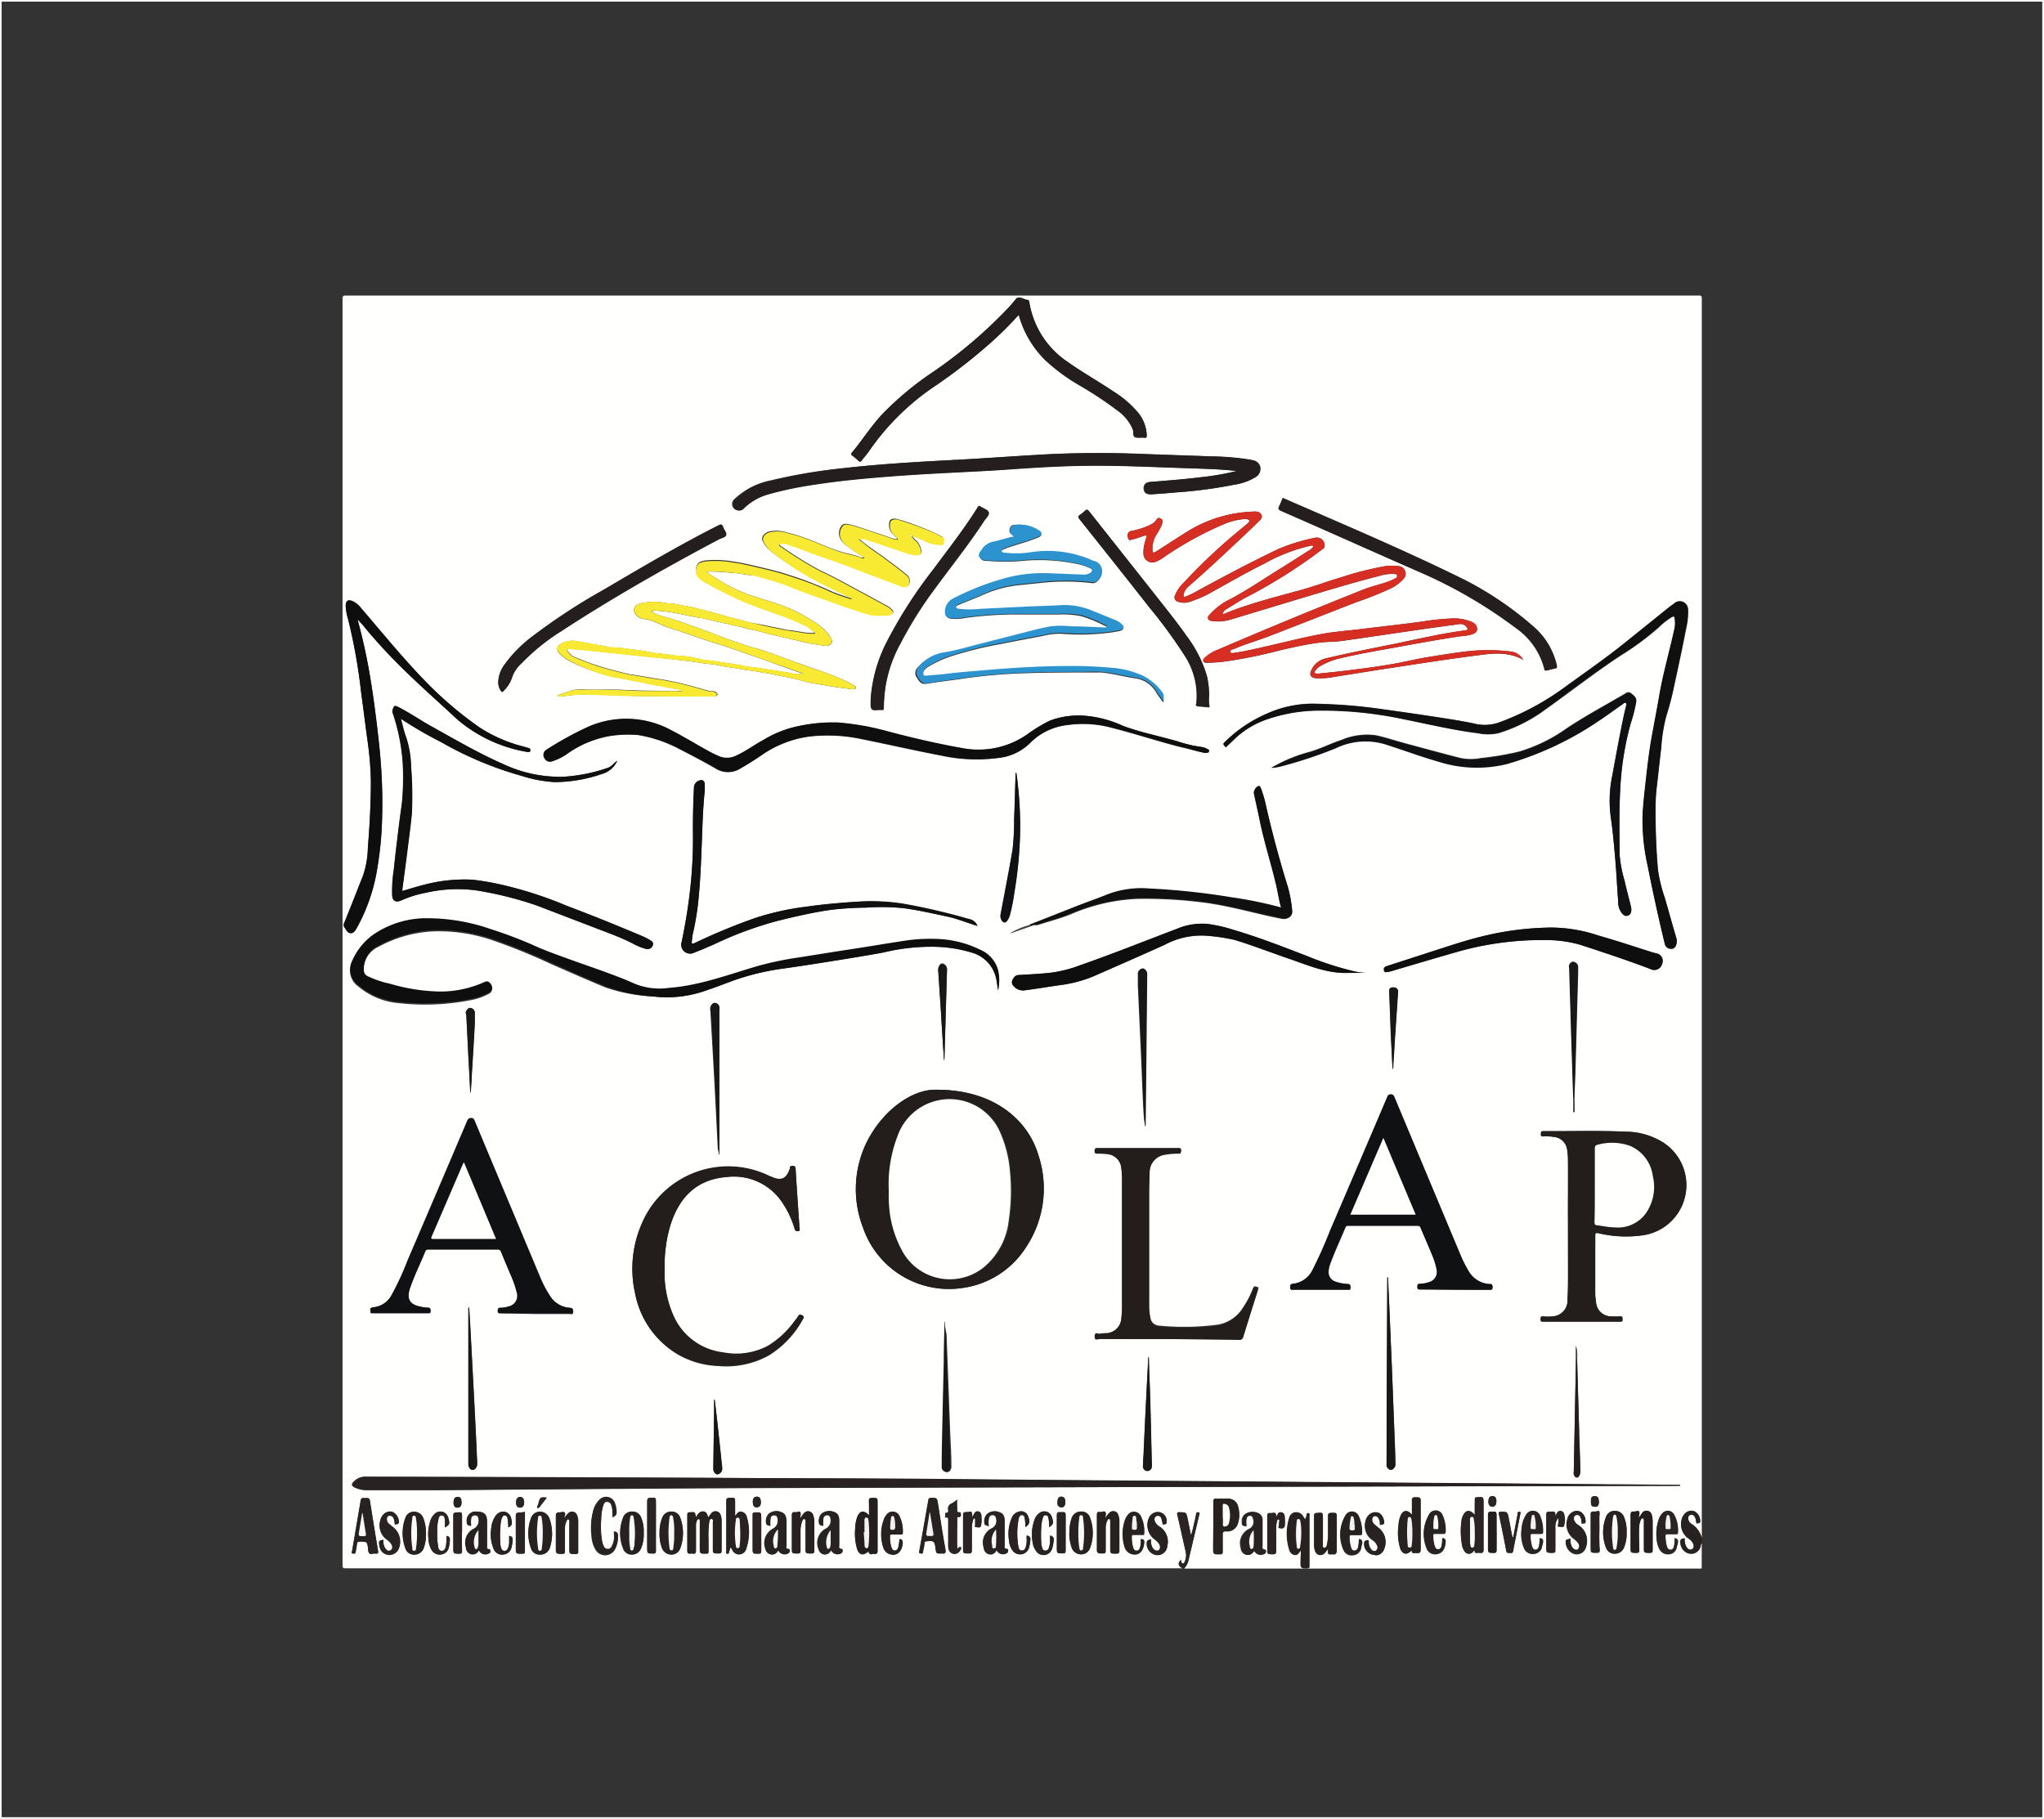 <svg xmlns="http://www.w3.org/2000/svg" viewBox="0 0 229.73 204.45"><rect x="0" y="0" width="229.73" height="204.45" fill="#333333" stroke="none"/><defs><style>.cls-1{fill:#fffffe;}.cls-2{fill:#272220;}.cls-3{fill:#2a2524;}.cls-4{fill:#f8e933;}.cls-5{fill:#d62e23;}.cls-6{fill:#231d1c;}.cls-7{fill:#282322;}.cls-8{fill:#101113;}.cls-9{fill:#0e0e0e;}.cls-10{fill:#241f1e;}.cls-11{fill:#111010;}.cls-12{fill:#2c93cf;}.cls-13{fill:#191818;}.cls-14{fill:#484340;}.cls-15{fill:#f8f8f8;}.cls-16{fill:#f2f1f2;}.cls-17{fill:none;stroke:#fff;stroke-miterlimit:10;stroke-width:0.19px;}</style></defs><g id="Capa_2" data-name="Capa 2"><g id="Capa_1-2" data-name="Capa 1"><path class="cls-1" d="M191.26,173.49c0,.87,0,1.75,0,2.62,0,.17,0,.23-.19.2h-58a1.88,1.88,0,0,0,.53-1c.39-1.66.79-3.32,1.18-5,0-.11.16-.28-.08-.33s-.24.12-.27.28c-.07.36-.14.72-.24,1.07a7.61,7.61,0,0,1-.33,1.24c-.13-.67-.25-1.29-.38-1.91s-.15-.68-.88-.69c-.24,0-.33,0-.26.32.33,1.38.62,2.76.94,4.14a1.71,1.71,0,0,1-.11,1.07c0,.11-.09.24-.22.23s-.16-.14-.19-.25,0-.13,0-.16c-.36.3-.36.58,0,.86,0,0,.13,0,.13.1h-94c-.3,0-.39,0-.39-.38q0-71.16,0-142.31c0-.31.07-.37.37-.37H190.89c.29,0,.38,0,.38.36q0,69.65,0,139.27a2.63,2.63,0,0,0-1.14-1.57.74.74,0,0,1-.38-.59c0-.2,0-.39.25-.46a.42.42,0,0,1,.5.24,1.65,1.65,0,0,1,.14.55c0,.08,0,.23.15.16s.29,0,.31-.2a1.25,1.25,0,0,0-.61-1.1,1,1,0,0,0-1.19.31,1.39,1.39,0,0,0-.32.72,1.94,1.94,0,0,0,.76,1.95,1.47,1.47,0,0,1,.56.6c.1.24.11.51-.13.65s-.45,0-.61-.23a1.61,1.61,0,0,1-.2-1c-.19.07-.42,0-.48.25a1.3,1.3,0,0,0,.84,1.41,1.09,1.09,0,0,0,1.43-.78C191.17,173.71,191.12,173.56,191.26,173.49Zm-14-20.78a3.88,3.88,0,0,0-.13-1.44v1.36q-.12,6.44-.25,12.85a.72.72,0,0,0,0,.26c.07.15.14.33.33.34s.27-.16.34-.31a1.56,1.56,0,0,0,.06-.68c0-1.45-.09-2.91-.13-4.37Zm-.3-29.24c.05-1.46.11-2.91.15-4.37l.27-9.85c0-.21,0-.41,0-.61a.6.6,0,0,0-.48-.52c-.26-.06-.37.17-.49.34s0,.3,0,.45l.21,7.07.24,7.49V125h.13ZM116.27,104s.07,0,.09,0l.14,0,.08,0c1.26-.41,2.55-.74,3.77-1.23a21.11,21.11,0,0,1,7.47-1.73,51.79,51.79,0,0,1,7.88.47c2.14.31,4.23.85,6.33,1.34.65.15,1.31.3,2,.43s1.26-.27,1.2-.83a14.2,14.2,0,0,0-.48-2.68q-1.4-4.5-2.45-9.09a12.12,12.12,0,0,0-.58-2c-.05-.12-.08-.29-.27-.26a.91.91,0,0,0-.53.76c.23,1.08.48,2.17.7,3.25.51,2.43,1.28,4.8,1.84,7.22.18.8.29,1.61.54,2.44a46.52,46.52,0,0,0-5.55-1.1,81.73,81.73,0,0,0-9.37-1,10.67,10.67,0,0,0-4.61.66c-1.12.46-2.27.85-3.39,1.29L115.66,104a8.88,8.88,0,0,0-2.15.92l2.44-.85H116l.14-.06ZM40.34,69.82a5.44,5.44,0,0,1,.47.49c.71.89,1.47,1.74,2.24,2.58,2.61,2.85,5.53,5.38,8.36,8a16.25,16.25,0,0,0,7.87,3.64c.14,0,.27,0,.31-.14a.25.25,0,0,0-.2-.31,4.34,4.34,0,0,1-.48-.14,16.4,16.4,0,0,1-5-2.15A41.93,41.93,0,0,1,48.17,77c-2.67-2.7-5.06-5.66-7.54-8.54a2.63,2.63,0,0,0-1-.83c-.5-.21-.77,0-.77.5a6.07,6.07,0,0,0,.27,1.52,63.11,63.11,0,0,1,1.47,8.27c.24,1.72.45,3.44.68,5.16a37.27,37.27,0,0,1,.41,4.72c0,2.53-.14,5-.34,7.56a10.18,10.18,0,0,1-.54,3.08c-.69,1.75-1.37,3.49-2.08,5.23-.08.2-.16.39,0,.6s.33.64.69.64.55-.36.72-.65a20.32,20.32,0,0,0,2.29-6.77,38.57,38.57,0,0,0,.51-5.14,60.43,60.43,0,0,0-.17-7c-.12-1.49-.3-3-.48-4.46s-.4-3.08-.66-4.62a62.37,62.37,0,0,0-1.36-6.32Zm62.16-9.54c.47-.05.81.28,1.21.41a4.27,4.27,0,0,0,1.84.51c.17,0,.42.07.43-.19s.2-.55-.21-.75-.8-.41-1.22-.59c-1.22-.49-2.45-1-3.72-1.33-.41-.12-.85,0-.87.35a1.4,1.4,0,0,0,.3,1.25,2.94,2.94,0,0,1,.4.39c.06.06.21.11.13.23s-.16,0-.25,0a1.11,1.11,0,0,1-.25-.05c-.53-.18-1.05-.39-1.58-.54-1-.31-2-.71-3.1-1-.36-.09-.75-.18-1,.09a1.42,1.42,0,0,0-.27,1.25,2,2,0,0,0,.8,1,20.25,20.25,0,0,0,1.92,1.31.37.37,0,0,1-.39,0,8,8,0,0,0-1.43-.4,18.11,18.11,0,0,1-2.51-.86c-.72-.28-1.43-.6-2.16-.86a16.33,16.33,0,0,0-2-.61,3.91,3.91,0,0,0-2.17-.14c-.51.17-.88.66-.7,1A3.12,3.12,0,0,0,86.7,62a30.74,30.74,0,0,0,5.16,3.26c1.28.68,2.57,1.32,3.91,1.92a.3.3,0,0,1-.31,0c-.5-.16-1-.32-1.5-.51s-1.06-.46-1.59-.69c-1-.41-1.93-.79-2.93-1.11-.74-.25-1.48-.49-2.22-.69s-1.43-.35-2.14-.52-1.73-.41-2.6-.53a11.46,11.46,0,0,0-2.87-.16,2.65,2.65,0,0,0-1,.22,1.17,1.17,0,0,0-.08,1.7,6.8,6.8,0,0,0,1.09.75,39.78,39.78,0,0,0,4.55,2.21c1,.4,2.08.75,3.12,1.14a24.27,24.27,0,0,1,3.08,1.26,3.54,3.54,0,0,1,1.19.88,5.31,5.31,0,0,1-1.34-.08c-.48-.06-.95-.16-1.42-.22-.31,0-.64-.1-1-.17-.66-.13-1.31-.27-2-.42L84.37,70l-1.53-.41c-.48-.13-1-.24-1.44-.38l-1.93-.54c-.46-.13-.94-.23-1.41-.35-.69-.17-1.4-.27-2.09-.41-.53-.11-1.09-.07-1.6-.2a6.31,6.31,0,0,0-2.17.07,2.81,2.81,0,0,0-.49.16.66.66,0,0,0-.41.85,1.26,1.26,0,0,0,1.08.79,3.19,3.19,0,0,1,1,.25c.54.2,1.06.46,1.6.66s1.36.43,2,.66l2.51.86c.69.23,1.39.42,2.08.65.85.28,1.69.59,2.54.89L86,74.2l2.35.86,1.9.67a3.5,3.5,0,0,1-1.58-.11c-.85-.13-1.7-.27-2.56-.39-.46-.07-.93-.16-1.41-.21a9.27,9.27,0,0,1-1-.14c-.8-.21-1.63-.27-2.44-.4-.48-.08-1-.17-1.45-.22-.33,0-.67-.07-1-.14a13,13,0,0,0-2.39-.4c-.67,0-1.33-.15-2-.22a9.21,9.21,0,0,1-1.16-.15,25.48,25.48,0,0,0-2.6-.39,12.69,12.69,0,0,0-2-.19.57.57,0,0,1-.18,0c-.68-.21-1.4-.25-2.09-.41-.5-.12-1-.17-1.52-.27a2.47,2.47,0,0,0-1.88.32.6.6,0,0,0-.14,1,3.72,3.72,0,0,0,1.14.88,22.22,22.22,0,0,0,4.46,1.68c.83.22,1.7.3,2.53.5.32.08.64.11,1,.18.65.13,1.29.3,1.94.4s1.28.25,1.92.36a2.24,2.24,0,0,1,.92.24,4.4,4.4,0,0,1-.46,0c-2,0-4,0-5.94-.09-1.54-.11-3.09,0-4.64-.06a4.32,4.32,0,0,0-1.6.15c-.47.19-1,.31-1.44.54.09.11.19.07.27.07a9.69,9.69,0,0,0,1.31-.13,16.31,16.31,0,0,1,2-.05c1.7,0,3.39.09,5.09.14,2.88.08,5.76,0,8.64.05a2,2,0,0,0,.42,0,.29.29,0,0,0,.23-.22c0-.13-.06-.18-.16-.25-.25-.18-.54-.08-.8-.15-.9-.24-1.79-.51-2.69-.73A29.6,29.6,0,0,0,74,76.31c-1-.14-2.07-.36-3.11-.51a8.41,8.41,0,0,1-.87-.19l-1.55-.4c-.58-.17-1.16-.34-1.73-.53s-1.23-.45-1.83-.7a2,2,0,0,1-1.11-.8c-.13-.25-.05-.28.16-.27.5,0,1,.07,1.47.12l3,.31,2.89.31c1,.11,2,.2,3,.3l2.66.31c.91.09,1.8.28,2.72.37a8,8,0,0,1,1.08.15c.77.21,1.57.25,2.36.41s1.51.19,2.25.35c.31.07.62.09.93.15l2.13.43a14.08,14.08,0,0,1,1.56.36,13.44,13.44,0,0,0,1.78.39l1.18.2c.91.18,1.83.25,2.75.4a2.17,2.17,0,0,0,.26,0,.23.23,0,0,0,.2-.15c.08-.12-.06-.17-.11-.2a3.46,3.46,0,0,0-.63-.39,28.26,28.26,0,0,0-3.07-1.26c-1-.33-1.9-.68-2.85-1-.79-.3-1.59-.59-2.39-.87s-1.55-.58-2.35-.78-1.76-.56-2.63-.86-1.78-.66-2.67-1l-2.36-.85q-1.31-.48-2.64-.84a3.62,3.62,0,0,1-1.23-.54.52.52,0,0,1,.42-.09,15.12,15.12,0,0,1,2.34.29c.89.16,1.76.38,2.64.52.28,0,.56.11.85.17.62.13,1.23.29,1.85.42s1.06.26,1.6.36,1,.28,1.58.39,1.14.27,1.71.42,1,.23,1.52.36,1,.24,1.45.34,1.16.29,1.74.4,1.14.18,1.71.27a.76.76,0,0,0,.78-.26c.18-.24,0-.48-.08-.7a6.08,6.08,0,0,0-2.1-1.87A16.1,16.1,0,0,0,87.75,68c-.87-.3-1.75-.58-2.63-.85a16.61,16.61,0,0,1-1.94-.7A16.14,16.14,0,0,1,80.51,65a5.2,5.2,0,0,1-1.09-.75h.46a20.68,20.68,0,0,1,2.49.16c.55,0,1.1.14,1.65.21a10.46,10.46,0,0,1,1.24.14c.47.12.94.28,1.42.41.72.21,1.43.45,2.12.72.86.34,1.74.65,2.61,1l2.43.86c.63.23,1.26.46,1.89.66s1.48.53,2.27.69a9.18,9.18,0,0,0,2,0,.43.43,0,0,0,.38-.26c.06-.19-.11-.31-.21-.41a1.88,1.88,0,0,0-.51-.36c-1.08-.59-2.15-1.18-3.24-1.76-1.38-.74-2.75-1.52-4.18-2.17a41.23,41.23,0,0,1-4.53-2.81.16.16,0,0,1-.09-.19c0-.09.12-.05.19-.06a1.91,1.91,0,0,1,1,.17c.93.31,1.84.68,2.77,1s2.09.73,3.13,1.11,2.07.79,3.1,1.18l3.52,1.33c.34.13.81,0,.85-.21a.86.86,0,0,0-.2-1c-.73-.63-1.51-1.19-2.28-1.77-.6-.47-1.25-.88-1.87-1.33-.42-.3-.82-.62-1.28-1a1.69,1.69,0,0,1,1.11.16c.73.2,1.45.47,2.18.71s1.42.49,2.13.71a3.16,3.16,0,0,0,1.21.22c.32,0,.44-.24.38-.48a2.22,2.22,0,0,0-.56-1.11,1.46,1.46,0,0,1-.47-.55Zm68.71,13.89a1.86,1.86,0,0,0-1.33-.92,21.65,21.65,0,0,0-4.48-.09c-1.69.17-3.37.45-5,.72-1.19.19-2.36.48-3.54.7-1.95.35-3.91.6-5.88.84-.93.11-1.86.2-2.79.3-.15,0-.35,0-.43-.09s.1-.27.18-.39a1.46,1.46,0,0,1,.47-.38,7.62,7.62,0,0,1,2.25-.87c2.16-.52,4.35-.88,6.53-1.28s4.61-.84,6.93-1.19a5.6,5.6,0,0,0,1.35-.22c.25-.1.5-.24.53-.53a.8.8,0,0,0-.38-.74,1.24,1.24,0,0,0-.3-.16,5.21,5.21,0,0,0-2.31-.34,26.93,26.93,0,0,0-3.1.33c-2.34.32-4.68.57-7,.86-1.57.19-3.16.3-4.71.61-2,.42-4.08.92-6.12,1.38-1.07.24-2.15.5-3.24.66-.19,0-.52.13-.58-.1s.29-.26.47-.34c1.31-.56,2.7-.94,4-1.46,3.22-1.24,6.43-2.51,9.65-3.76a38.75,38.75,0,0,0,3.74-1.48,4.68,4.68,0,0,0,1.62-1.16.84.84,0,0,0,.17-.89.87.87,0,0,0-.8-.55,6.29,6.29,0,0,0-1.37,0,36.77,36.77,0,0,0-5,1.26c-1.51.47-3,1-4.52,1.43-2.45.67-4.9,1.3-7.29,2.15-.5.18-1,.39-1.52.6a.78.78,0,0,1,.39-.58c.71-.42,1.4-.87,2.11-1.27a59,59,0,0,0,8.67-5.45c.11-.09.25-.15.28-.33a.88.88,0,0,0-1-1,21.08,21.08,0,0,0-4.25,1.3c-3.07,1.47-6.07,3.06-9.06,4.69a10.25,10.25,0,0,1-1.29.63c-.22.07-.28,0-.24-.22a1.56,1.56,0,0,1,.58-.94c1.82-1.59,3.59-3.23,5.35-4.89.86-.8,1.71-1.62,2.56-2.44.17-.17.37-.37.27-.66s-.37-.35-.64-.4a.55.55,0,0,0-.22,0,15,15,0,0,0-7.22,2.08c-1.27.79-2.52,1.61-3.78,2.41-.31.2-.39.14-.4-.22a2.85,2.85,0,0,1,.42-1.63c.17-.27.33-.54.47-.82a2.13,2.13,0,0,0,.24-.68c0-.23-.12-.32-.29-.39a.26.26,0,0,0-.37.14,1.58,1.58,0,0,1-.59.53,7.64,7.64,0,0,1-2.22.74c-.38.1-.52.31-.42.75s.36.27.59.2c.44-.12.87-.27,1.3-.41.19-.06.27,0,.19.19s-.06.22-.1.33a4.15,4.15,0,0,0-.23,1.49,1,1,0,0,0,1.38.93,4.24,4.24,0,0,0,.95-.54A38.2,38.2,0,0,1,137.38,59a7.4,7.4,0,0,1,2.49-.65c.18,0,.44,0,.52.15s-.16.32-.29.44l-.26.23a64,64,0,0,0-6.77,6.3,4.06,4.06,0,0,0-1,1.43.5.5,0,0,0,.34.74,2,2,0,0,0,1.34,0,14.27,14.27,0,0,0,2.2-.94c2-1.12,4.05-2.29,6.13-3.33a19.54,19.54,0,0,1,5.11-2,.77.77,0,0,1,.45,0,1.35,1.35,0,0,1-.59.55c-1.1.7-2.19,1.41-3.3,2.09-1.91,1.18-3.76,2.44-5.75,3.48a7.16,7.16,0,0,0-2,1.55c-.13.14-.29.28-.23.49s.3.26.5.29a5,5,0,0,0,2-.16l8.14-2.46c2.89-.86,5.77-1.74,8.69-2.48a4.67,4.67,0,0,1,1.58-.2c.14,0,.3,0,.34.19s-.1.25-.22.32a5.53,5.53,0,0,1-.94.4c-.85.31-1.73.49-2.57.82q-8.27,3.28-16.45,6.8a4.19,4.19,0,0,0-1.47.92c-.09.1-.2.22-.12.37s.21.16.36.16a16.16,16.16,0,0,0,2-.13,54.81,54.81,0,0,0,6.22-1.26c1.41-.33,2.83-.65,4.28-.85.92-.13,1.85-.09,2.77-.22,3.4-.48,6.8-1,10.19-1.48l2.94-.4a.8.8,0,0,1,.81.32c.16.2.21.33-.14.38-1,.14-1.93.29-2.89.47-1.6.3-3.2.63-4.8,1-2.67.54-5.35,1.06-8,1.69a2.29,2.29,0,0,0-1.6,1.29c-.27.58-.1.86.53.93a8.19,8.19,0,0,0,2-.15c2.12-.32,4.23-.68,6.35-1,3.22-.49,6.44-1,9.67-1.41C167.7,73.44,169.46,73.22,171.21,74.17Zm-66.27,48.32c-2.28.06-5.47,2-7.44,5.71A12,12,0,0,0,97,138a10.21,10.21,0,0,0,11.21,6.76,10.06,10.06,0,0,0,7.06-4.49,11.9,11.9,0,0,0,1.44-10.44C115.63,126.14,111.89,122.37,104.94,122.49Zm71.29,14.92c0,2.35,0,4.22,0,6.08,0,.85,0,1.7-.06,2.55a1.78,1.78,0,0,1-1.66,1.93,5,5,0,0,1-1.1,0c-.23,0-.26.1-.26.3s0,.3.26.29h8.71c.23,0,.24-.1.23-.27s0-.33-.23-.32a9.56,9.56,0,0,1-1.07,0,1.7,1.7,0,0,1-1.67-1.56c0-.27-.07-.55-.09-.83-.08-2.18,0-4.36,0-6.54,0-.49,0-.49.49-.39a13.29,13.29,0,0,0,4.95.19,5.7,5.7,0,0,0,2.14-10.45,8.06,8.06,0,0,0-4.19-1.18c-3.08-.14-6.16,0-9.24-.06-.25,0-.25.12-.26.3s0,.3.27.29a5.46,5.46,0,0,1,1.21.06,1.65,1.65,0,0,1,1.47,1.42,7.93,7.93,0,0,1,.09,1C176.27,132.77,176.2,135.34,176.23,137.41ZM188.82,167v-.08h-.34c-2.75,0-5.51,0-8.26-.06-9.79-.09-19.59-.15-29.38-.23l-29.77-.23c-9.81-.07-19.61-.17-29.42-.21Q66.36,166,41.06,166a1.75,1.75,0,0,0-1.28.52c-.33.31-.3.51.11.7a3.06,3.06,0,0,0,1.33.28l8,0c12.76-.08,25.53-.2,38.29-.24q50.4-.15,100.79-.24Zm-25.28-22h3.88c.3,0,.35-.09.35-.36s-.27-.26-.43-.28a2.9,2.9,0,0,1-2.24-1.43,13.51,13.51,0,0,1-.94-1.86q-3.71-8.83-7.4-17.68c-.08-.18-.13-.35-.41-.34s-.34.14-.42.34q-3.19,7.47-6.39,14.93a48.83,48.83,0,0,1-2,4.48,2.76,2.76,0,0,1-2.2,1.54c-.32,0-.3.22-.3.45s.2.2.34.2h6.09c.15,0,.34.06.33-.22s0-.4-.29-.41a4.61,4.61,0,0,1-1.37-.26,1.14,1.14,0,0,1-.8-1.23,3,3,0,0,1,.17-.77c.51-1.4,1.15-2.75,1.72-4.12.07-.17.18-.18.33-.18h7.8a.33.33,0,0,1,.34.26c.42,1,.86,2,1.27,3a7.8,7.8,0,0,1,.53,1.7,1.18,1.18,0,0,1-.8,1.38,3.55,3.55,0,0,1-1.07.2c-.3,0-.3.17-.3.39s.17.23.33.23Zm-103.39,2.7H64c.16,0,.42.15.43-.22S64.31,147,64,147a2.86,2.86,0,0,1-2.23-1.34,13,13,0,0,1-1-1.85q-3.74-8.9-7.46-17.81c-.07-.18-.12-.32-.38-.32s-.35.11-.44.32q-3.34,7.86-6.72,15.73A31,31,0,0,1,44,145.59a2.58,2.58,0,0,1-1.92,1.34c-.1,0-.19,0-.29.06-.32.07-.13.31-.16.47s.12.15.22.15h6.28c.18,0,.23-.05.24-.23s0-.41-.34-.39a2.78,2.78,0,0,1-.57-.07c-1.45-.22-1.85-.84-1.36-2.24s1.14-2.7,1.69-4.05c.09-.22.24-.18.4-.18H55.9a.38.38,0,0,1,.42.27c.39,1,.8,1.94,1.21,2.9a10.26,10.26,0,0,1,.54,1.62,1.22,1.22,0,0,1-.94,1.62,2.54,2.54,0,0,1-.86.14c-.28,0-.32.12-.33.36s.15.26.33.26Zm52-36.29a4.93,4.93,0,0,0,0-2.26,3.5,3.5,0,0,0-2-2.25,11.85,11.85,0,0,0-5.19-1.22,18.24,18.24,0,0,0-3.3.21c-2.12.28-4.22.64-6.33,1-1.86.28-3.72.59-5.58.88a36.2,36.2,0,0,0-4.74,1c-3.25,1-6.44,2.16-9.86,2.42a7.43,7.43,0,0,1-3.84-.47c-1-.47-2.09-.87-3.15-1.26-2.51-.92-5.06-1.71-7.52-2.75a48.67,48.67,0,0,0-5.6-2.16,21.68,21.68,0,0,0-7.67-1.18,10.67,10.67,0,0,0-4.84,1.45,7.08,7.08,0,0,0-2.93,3.24,2.19,2.19,0,0,0,.69,2.84,8.11,8.11,0,0,0,4.56,1.86,26.64,26.64,0,0,0,8-.33,6.74,6.74,0,0,0,2.14-.75.57.57,0,0,0,.22-.81c-.18-.32-.47-.48-.71-.37a12,12,0,0,1-5.13,1.1,21,21,0,0,1-5.56-.88,10.79,10.79,0,0,1-2.53-.86.7.7,0,0,1-.4-.63,2.83,2.83,0,0,1,1.67-2.81,14.13,14.13,0,0,1,6.48-1.74,18.73,18.73,0,0,1,6.3,1,68.11,68.11,0,0,1,6.58,2.67c2.06.9,4.11,1.81,6.18,2.66A18.85,18.85,0,0,0,73.42,112a13,13,0,0,0,5.41-.5c1.21-.39,2.4-.85,3.59-1.29a27.91,27.91,0,0,1,5.69-1.36c2-.28,4-.6,6-.92,1.74-.28,3.47-.56,5.2-.88a22.7,22.7,0,0,1,6-.63,15.11,15.11,0,0,1,3.84.63,3.87,3.87,0,0,1,2.82,3C112.06,110.48,112.11,110.9,112.17,111.32ZM74.7,142.58a15.75,15.75,0,0,1,.7-5c1-3.05,2.94-5,6.28-5.28a6.52,6.52,0,0,1,6.34,3,10.52,10.52,0,0,1,1.29,2.86c.08.27.24.25.43.23s.12-.21.12-.31c-.15-2.22-.31-4.43-.44-6.65,0-.35-.18-.34-.42-.33s-.19.17-.23.3c-.39,1.17-1,1.43-2.11.89l-.06,0a10.55,10.55,0,0,0-14.49,5.34,12.61,12.61,0,0,0-.73,7.78,10.16,10.16,0,0,0,4.75,6.81,9.77,9.77,0,0,0,4.62,1.33,9.91,9.91,0,0,0,5.65-1.18,10.83,10.83,0,0,0,3.8-4c.08-.14.27-.27,0-.45s-.37-.16-.51.09a3,3,0,0,1-.34.46,10.34,10.34,0,0,1-3,2.83,7.6,7.6,0,0,1-5.08.76,7,7,0,0,1-5.48-3.93A11.84,11.84,0,0,1,74.7,142.58ZM139,52.94a29.15,29.15,0,0,1-4.14.72c-1.86.23-3.73.37-5.6.52-.52,0-.77.33-.73.78s.34.65.84.61c1-.06,2-.14,3-.23a51.85,51.85,0,0,0,6.32-.85,6.31,6.31,0,0,0,2.34-.83,1.09,1.09,0,0,0,.55-1.09,1,1,0,0,0-.84-.82l-.3-.07a30.26,30.26,0,0,0-4.46-.37c-2.52-.1-5.05-.17-7.57-.27-3.73-.15-7.46-.14-11.18.06-3.09.17-6.18.4-9.27.57-4.51.23-9,.47-13.5,1A60,60,0,0,0,86.59,54a8.18,8.18,0,0,0-4,2.05.74.74,0,0,0-.29.77.7.7,0,0,0,1.23.28,6.43,6.43,0,0,1,2.78-1.57c1.22-.34,2.45-.62,3.7-.84,2.67-.47,5.36-.78,8.06-1,3-.26,6-.44,9-.59,2-.1,4-.19,5.92-.33,2.82-.2,5.65-.38,8.47-.43,3.9-.07,7.79.13,11.68.26C135.15,52.69,137.06,52.72,139,52.94Zm-1.2,31,.72-.67A10,10,0,0,1,142,81a18.18,18.18,0,0,1,6.23-1.11,43.55,43.55,0,0,1,9.39.94c2.83.55,5.62,1.24,8.48,1.6a5.57,5.57,0,0,0,2.3,0,17.39,17.39,0,0,0,5.22-2.61c2.82-2,5.59-4.17,8.5-6.1a31.55,31.55,0,0,0,4.3-3.17,8.2,8.2,0,0,1,1.42-1.13c.28-.18.38-.13.41.2a3.71,3.71,0,0,1,0,.94c-.56,2.61-1.32,5.16-1.76,7.79-.25,1.45-.53,2.9-.8,4.36s-.48,3.12-.65,4.69c-.15,1.32-.31,2.64-.39,4a22.65,22.65,0,0,0,.55,5.92q.87,4.42,1.93,8.8a.69.69,0,0,0,.67.55c.34,0,.52-.19.61-.47a1.22,1.22,0,0,0,0-.78c-.44-1.47-.85-3-1.27-4.43a17.27,17.27,0,0,1-.78-3.15c-.2-2.23-.28-4.48-.28-6.72a22.18,22.18,0,0,1,.13-2.58c.18-1.49.33-3,.51-4.45a18.66,18.66,0,0,1,.57-3.59c.32-1,.58-2,.8-3,.49-2.28,1-4.57,1.43-6.85a7.69,7.69,0,0,0,.21-2.19.91.91,0,0,0-1.49-.63c-.19.16-.41.29-.61.45l-5.17,4.16c-2,1.63-4.15,3.1-6.25,4.61a30.23,30.23,0,0,1-7.56,4.09,4.86,4.86,0,0,1-2.82.21c-.82-.19-1.66-.33-2.49-.47q-4-.63-7.92-1.17a60.26,60.26,0,0,0-7.23-.61,12.6,12.6,0,0,0-5.89,1.15,15.43,15.43,0,0,0-4.47,3C137.43,83.6,137.4,83.57,137.78,84Zm-2.28.69c.17,0,.35,0,.39-.19s-.12-.21-.23-.27a1.63,1.63,0,0,0-.52-.19,14.37,14.37,0,0,1-2.76-.64c-2-.59-4.14-1-6.14-1.74a12.71,12.71,0,0,0-4.06-1.12A9.24,9.24,0,0,0,118,81a17.1,17.1,0,0,0-2.62,1.59A9.66,9.66,0,0,1,108,84.1c-2.78-.49-5.53-1.14-8.26-1.86a29.45,29.45,0,0,0-5.66-1,18.35,18.35,0,0,0-5.37.65,12.73,12.73,0,0,0-3,1.34c-1,.53-1.86,1.21-2.88,1.67a2.36,2.36,0,0,1-1.94.18,13.53,13.53,0,0,1-1.33-.64c-1.39-.77-2.75-1.6-4.16-2.33a10.6,10.6,0,0,0-9.26-.42,37.92,37.92,0,0,0-4.76,2.61.65.65,0,0,0-.22.9.7.7,0,0,0,.85.4,6.64,6.64,0,0,0,1.59-.76,11.81,11.81,0,0,1,4.82-2.08,13.43,13.43,0,0,1,3.29-.13,15.28,15.28,0,0,1,4.63,1.57c1.36.7,2.73,1.41,4.06,2.18a2.6,2.6,0,0,0,2.82,0c.79-.46,1.56-.94,2.31-1.45a12.22,12.22,0,0,1,5.59-2.15,18.35,18.35,0,0,1,5.82.33c2.93.59,5.84,1.26,8.78,1.82a18.69,18.69,0,0,0,6.46.28,5.91,5.91,0,0,0,3.59-1.7,7,7,0,0,1,4.18-2,12.44,12.44,0,0,1,5.08.33c2.65.67,5.25,1.55,7.9,2.2C133.83,84.21,134.65,84.5,135.5,84.64Zm-4.19,65.87h7.95a.4.4,0,0,0,.47-.34q.79-2.56,1.61-5.13c0-.13.23-.31-.07-.39s-.37-.09-.47.19a10,10,0,0,1-1.06,2.05,4.18,4.18,0,0,1-2.82,2,28.76,28.76,0,0,1-6.75.11,1,1,0,0,1-.88-.83,7.13,7.13,0,0,1-.15-1.66V134.06c0-.77,0-1.54.06-2.32a2,2,0,0,1,1.77-2,7.24,7.24,0,0,1,1.47-.12c.29,0,.28-.13.29-.34s-.12-.25-.3-.25h-9.06c-.19,0-.35,0-.35.28s.13.31.36.31a6.57,6.57,0,0,1,1,.05,1.72,1.72,0,0,1,1.64,1.6,8.74,8.74,0,0,1,.08,1.14q0,7.24,0,14.5a10.49,10.49,0,0,1-.08,1.25,1.78,1.78,0,0,1-1.7,1.68,5.67,5.67,0,0,0-.72.06c-.2.05-.57-.26-.57.27s.39.28.59.28C126.18,150.52,128.74,150.51,131.31,150.51ZM114,60.3a1.07,1.07,0,0,1-.22.11l-1.83.5a2.1,2.1,0,0,0-1.43.78c-.18.29-.54.58-.35,1s.6.34,1,.37a20.26,20.26,0,0,0,3.57,0,20.68,20.68,0,0,1,6.47.37,5.87,5.87,0,0,1,1.39.48c.32.17.31.36,0,.57a1.42,1.42,0,0,1-.88.17c-1.62,0-3.24-.19-4.86-.16a16.65,16.65,0,0,0-3.65.52,29.85,29.85,0,0,0-6,2.33,1.65,1.65,0,0,0-.91,1.65.57.57,0,0,0,.49.54,5.09,5.09,0,0,0,1.7-.07,42.32,42.32,0,0,1,5.38-.39c1.74,0,3.48,0,5.22,0a10.18,10.18,0,0,1,2.46.2,13.87,13.87,0,0,1,2.59,1.07c.09,0,.26.08.24.2s-.21.11-.32.11c-1.23,0-2.46-.07-3.69-.12a10.23,10.23,0,0,0-2.28,0c-1.13.2-2.24.51-3.36.79l-5.73,1.47a28,28,0,0,1-2.85.66A4.52,4.52,0,0,0,103.17,75,.85.85,0,0,0,103,76.1c.27.39.45.88,1.14.76,1.47-.25,3-.4,4.44-.63a59.12,59.12,0,0,1,6.51-.55c2-.08,4-.08,6-.09.89,0,1.78,0,2.67,0,1.28.11,2.51.47,3.77.65A3.22,3.22,0,0,1,130,77.92a3,3,0,0,0,.28.41c.17.17.22.45.51.61-.13-.38,0-.74-.2-1a6.19,6.19,0,0,0-2.23-1.9,10.44,10.44,0,0,0-3.44-.87,52.63,52.63,0,0,0-5.47-.2c-3,0-5.91.21-8.85.47-1.48.13-3,.23-4.43.42-.69.09-1.39.12-2.08.19-.29,0-.38-.09-.36-.38s.34-.57.63-.74a13,13,0,0,1,2.23-1.06,41.94,41.94,0,0,1,6.06-1.51c1.49-.31,3-.58,4.48-.86a7.62,7.62,0,0,1,2.18-.26,25.79,25.79,0,0,0,5.27-.11,11.55,11.55,0,0,0,1.31-.22c.4-.1.45-.34.15-.63a2.33,2.33,0,0,0-.76-.48c-.82-.34-1.63-.69-2.46-1a8.14,8.14,0,0,0-3.58-.68c-1.24.09-2.48.1-3.73.16l-5.5.27a10.87,10.87,0,0,1-2.21,0c-.15,0-.37,0-.39-.22s.19-.28.34-.34c.82-.34,1.64-.66,2.45-1a13.54,13.54,0,0,1,4-1.18c.88-.09,1.76-.19,2.64-.27a25.35,25.35,0,0,1,5.84,0,.73.73,0,0,0,.73-.3,1.22,1.22,0,0,0-.4-2.06l-.1,0a12.44,12.44,0,0,0-7.12-1,10.88,10.88,0,0,1-2.85.06c-.17,0-.37,0-.41-.2s.17-.25.32-.31c.55-.25,1.15-.39,1.72-.59a20.76,20.76,0,0,0,2.18-.75c.37-.18.39-.43,0-.65A3.82,3.82,0,0,0,114,59c-.37,0-.47.24-.54.54S113.68,60.1,114,60.3ZM69.38,85.5c-.42.3-.68.68-1.09.81a18.62,18.62,0,0,1-5,1,15,15,0,0,1-6.76-1.43c-2.77-1.22-5.39-2.74-8-4.2-1.28-.71-2.48-1.55-3.79-2.21-.39-.2-.45-.17-.61.25a.61.61,0,0,0,0,.44,22.1,22.1,0,0,1,1.12,5.59,29.67,29.67,0,0,1-.09,4.52c-.14,1-.29,2.08-.41,3.12-.18,1.44-.35,2.89-.5,4.33a16,16,0,0,0-.19,2.84c0,.7.36.92,1,.66a12.21,12.21,0,0,1,2.77-.87,16,16,0,0,1,5.61-.28,40.47,40.47,0,0,1,6.88,1.71l6.1,2.34c1.56.61,3.15,1.15,4.64,1.91a6.48,6.48,0,0,0,1.57.64.62.62,0,0,0,.71-.39c.14-.29-.07-.46-.27-.59a6.35,6.35,0,0,0-.77-.41c-2.83-1.2-5.68-2.36-8.56-3.44a44.22,44.22,0,0,0-7.36-2.39,30.39,30.39,0,0,0-3.28-.57,17.83,17.83,0,0,0-5.49.58c-.8.2-1.59.45-2.4.69a2.23,2.23,0,0,1,0-.26c.19-1.45.39-2.91.57-4.36s.37-2.76.49-4.15a41.19,41.19,0,0,0-.09-5.21,11.11,11.11,0,0,0-.58-3.38c-.23-.64-.37-1.31-.56-2a44.75,44.75,0,0,0,4.5,2.61,39.67,39.67,0,0,0,9.14,3.83,14.56,14.56,0,0,0,3.68.68A16.51,16.51,0,0,0,67.64,87,2.65,2.65,0,0,0,69.38,85.5Zm45.11-50.1c0,.12.08.21.11.3a11.32,11.32,0,0,0,2.89,4.75,21.45,21.45,0,0,0,3.78,2.79,41.78,41.78,0,0,1,4.51,3,4.89,4.89,0,0,1,1.54,2c.11.29,0,.71.25.85s.65,0,1,.07.32-.07.31-.31a4.2,4.2,0,0,0-.95-2.47A11.39,11.39,0,0,0,125.14,44c-1.7-1.15-3.5-2.15-5.17-3.34A10,10,0,0,1,115.66,34c0-.17-.09-.26-.25-.28-.39,0-.72-.38-1.14-.2,0,0-.08.09-.13.14-.25.29-.5.6-.77.89a52.32,52.32,0,0,1-8.52,7.27,35.29,35.29,0,0,0-5.69,4.73c-1.27,1.36-2.26,2.93-3.44,4.35-.11.13-.06.19,0,.28a9.06,9.06,0,0,1,.76.63c.15.14.22.09.32,0,.31-.4.65-.78.93-1.2a27.75,27.75,0,0,1,7.5-7.31,62.31,62.31,0,0,0,6.22-4.87A41.83,41.83,0,0,0,114.49,35.4Zm28.4,50.91a5.11,5.11,0,0,0,1.26-.29,49.89,49.89,0,0,0,6-2,7.65,7.65,0,0,1,5.64-.41c2,.63,3.9,1.35,5.89,1.92a14.18,14.18,0,0,0,7.72.26A36.19,36.19,0,0,0,179.64,81c.93-.61,1.82-1.28,2.74-1.91.1-.08.22-.23.36-.11s.07.26,0,.39c-.06.29-.14.57-.2.85-.5,2.34-.92,4.69-1.35,7a13.64,13.64,0,0,0-.15,4.64c.23,1.57.37,3.14.5,4.72s.21,3.16.33,4.74a1.87,1.87,0,0,0,.51,1.38.53.53,0,0,0,.93-.26,1,1,0,0,0,0-.52c-.23-1-.5-1.93-.71-2.9a14.88,14.88,0,0,1-.57-2.93c0-2.5-.07-5,.07-7.5a33.62,33.62,0,0,1,1.19-7.39,15.94,15.94,0,0,0,.6-2.38c.07-.48-.3-.67-.57-.91a.48.48,0,0,0-.6,0c-2.22,1.3-4.49,2.52-6.64,3.94a18.06,18.06,0,0,1-5.38,2.63,34,34,0,0,1-4.25.72,6,6,0,0,1-2.27,0c-2.16-.55-4.31-1.14-6.46-1.72-1-.28-2-.61-3.06-.84a7.34,7.34,0,0,0-3.87.51c-1.23.41-2.38,1-3.64,1.36A16.79,16.79,0,0,0,142.89,86.31ZM144.24,56c-.13,0-.13.1-.16.16-.11.24-.2.5-.32.73s-.12.4.2.54c5.16,2.24,10.29,4.53,15.43,6.81a53.19,53.19,0,0,1,11,6.38,8,8,0,0,1,3.16,4.54c0,.18.11.26.31.2l.92-.23c.14,0,.22-.08.18-.26a8.09,8.09,0,0,0-2.47-4.32,38.2,38.2,0,0,0-7.89-5.38C158,61.9,151.18,59,144.42,56.07Zm9.36,53.36a7.1,7.1,0,0,1-1.31-.15,35.51,35.51,0,0,1-5.46-1.77c-2.66-1-5.31-2.06-8.05-2.87a17.1,17.1,0,0,0-3.09-.71,7.27,7.27,0,0,0-3.41.56c-3.64,1.38-7.25,2.83-10.92,4.11a14.27,14.27,0,0,1-3.18.81c-1.23.14-2.47.2-3.71.27-.37,0-.51.29-.66.55a.57.57,0,0,0,.11.67,1.38,1.38,0,0,0,1.28.49c1.29-.17,2.58-.38,3.86-.57a14.44,14.44,0,0,0,3.84-1c2.67-1.17,5.33-2.34,8-3.54a8.72,8.72,0,0,1,5-1,21.31,21.31,0,0,1,2.88.45c2.05.63,4.05,1.41,6.07,2.1s4.1,1.6,6.35,1.61C152,109.36,152.79,109.35,153.6,109.35Zm-43.74-5.27a1.2,1.2,0,0,0-1-.76,71.13,71.13,0,0,0-7.48-1.74,23.17,23.17,0,0,0-4.85-.23c-2,.12-4,.29-6,.58a30.13,30.13,0,0,0-5.72,1.27A68.69,68.69,0,0,0,78.07,106c-.25.12-.37.13-.32-.19s0-.56.11-.83a30.92,30.92,0,0,0,.56-3.17c.29-2.51.37-5,.47-7.55.06-1.73.12-3.45.29-5.16a4.79,4.79,0,0,0,0-1.07.36.36,0,0,0-.3-.34.88.88,0,0,0-.88.69c-.07,1.8-.15,3.6-.12,5.4a51.32,51.32,0,0,1-.4,6.9c-.21,1.73-.51,3.45-.86,5.16a1,1,0,0,0,1.41,1.23c.76-.28,1.49-.61,2.23-.93a41.44,41.44,0,0,1,7-2.6c2-.5,4-1,6.11-1.27a35.59,35.59,0,0,1,4-.25,24.29,24.29,0,0,1,4.18.06c1.74.24,3.45.64,5.17,1C107.77,103.34,108.77,103.74,109.86,104.08ZM56,76.61a1.69,1.69,0,0,0,.31,1c.1.15.19.17.31,0a3.64,3.64,0,0,0,.92-1.43,3.81,3.81,0,0,1,1.12-1.69A23.27,23.27,0,0,1,63,71c5.76-3.74,11.73-7.14,17.8-10.36.28-.14.7-.23.8-.45s-.24-.58-.33-.89-.24-.37-.56-.2c-4.39,2.22-8.63,4.72-12.87,7.22a68.28,68.28,0,0,0-8,5.23,14.85,14.85,0,0,0-3.19,3.24A3.51,3.51,0,0,0,56,76.61Zm118.42,27.65a33.86,33.86,0,0,0-7.89,1c-1.95.48-3.84,1.13-5.75,1.74l-4.85,1.57c-.29.09-.42.24-.34.51s.33.16.51.14a2.49,2.49,0,0,0,.37-.09c2.27-.66,4.54-1.33,6.82-2a34.87,34.87,0,0,1,10.35-1.48,14.09,14.09,0,0,1,4,.53c2.64.86,5.27,1.76,7.88,2.72a.89.89,0,0,0,1.3-.54.86.86,0,0,0-.57-1.19c-.23-.06-.46-.11-.69-.19-2-.63-3.91-1.27-5.88-1.83A16.81,16.81,0,0,0,174.39,104.26Zm-38.51-26a10.09,10.09,0,0,0-.24-2.23,14,14,0,0,0-2.28-4.52c-1.13-1.62-2.38-3.15-3.6-4.71l-7.33-9.27c-.16-.2-.26-.27-.46-.07a4.32,4.32,0,0,1-.63.5c-.2.14-.2.24,0,.44,2.6,3.27,5.21,6.54,7.79,9.84a56.17,56.17,0,0,1,4.08,5.58,8.26,8.26,0,0,1,1.26,5.32c0,.17,0,.27.2.28s.65.05,1,.09.24-.06.24-.23C135.84,78.88,135.87,78.53,135.88,78.22Zm-38,.49c0,1.13,0,1.13.81,1.08a3,3,0,0,1,.42,0c.17,0,.21-.07.2-.23a14.81,14.81,0,0,1,1.81-7.13,45.1,45.1,0,0,1,4-6.37c1.82-2.49,3.76-4.9,5.45-7.5.2-.31.62-.66.53-.95s-.59-.42-.91-.63c-.15-.1-.23-.11-.34.07-1.51,2.44-3.29,4.69-5,7a51.69,51.69,0,0,0-5.15,8A16.51,16.51,0,0,0,97.85,78.71ZM78.21,170.55c-.09-.61-.09-.61-.66-.57h0c-.25,0-.31.07-.31.31,0,1.33,0,2.67,0,4,0,.26.07.37.34.33a.57.57,0,0,1,.26,0c.31,0,.37-.09.37-.38,0-.92,0-1.85,0-2.77a1.26,1.26,0,0,1,.14-.63.17.17,0,0,1,.19-.1.13.13,0,0,1,.1.14,2.43,2.43,0,0,1,0,.38v2.66c0,.73,0,.72.73.7.2,0,.26-.06.25-.26q0-.65,0-1.29a10.94,10.94,0,0,1,.08-2c0-.15,0-.37.26-.35s.14.24.15.37c0,1,0,1.93,0,2.89,0,.62,0,.6.63.62.29,0,.36-.07.35-.35,0-1.09,0-2.18,0-3.27a2,2,0,0,0-.1-.68.6.6,0,0,0-1.05-.21,5.3,5.3,0,0,0-.34.45c-.15-.29-.2-.64-.58-.66S78.43,170.2,78.21,170.55Zm36-83.68-.07,0c-.06,1.73-.1,3.47-.17,5.2a28.27,28.27,0,0,1-.18,3.45c-.41,2.4-.88,4.79-1.33,7.18a.93.93,0,0,0,.12.73c.19.31.41.32.62,0a1.91,1.91,0,0,0,.31-.68,20.39,20.39,0,0,0,.48-2.45,46.46,46.46,0,0,0,.65-6.76,41.69,41.69,0,0,0-.23-5.12C114.38,87.93,114.3,87.4,114.23,86.87ZM156,143.59l-.08,0v.27q0,10.33-.08,20.67v.19a.57.57,0,0,0,.37.48c.19.09.35-.05.49-.2a.65.65,0,0,0,.13-.53c0-1.59-.1-3.17-.16-4.76l-.24-6.16c-.1-2.28-.19-4.56-.29-6.84C156.11,145.66,156.07,144.62,156,143.59Zm9.73,26.68c-.55-.65-1.05-.56-1.34.2,0,.09-.07.19-.09.28a8.56,8.56,0,0,0,0,2.72,1.8,1.8,0,0,0,.33.92.57.57,0,0,0,.89.08c.08-.06.11-.17.26-.19-.08.24.05.29.25.27a1.29,1.29,0,0,1,.34,0c.3,0,.38-.07.38-.37,0-1.72,0-3.45,0-5.17,0-.77,0-.77-.75-.71-.18,0-.23.06-.23.24C165.75,169.1,165.75,169.65,165.75,170.27Zm-7.07,4c0,.25.08.34.29.31a1.22,1.22,0,0,1,.27,0c.33,0,.44-.05.44-.42,0-1.73,0-3.47,0-5.21,0-.67,0-.65-.67-.63-.26,0-.32.1-.31.34,0,.52,0,1,0,1.63-.51-.62-1-.55-1.28.11a3.07,3.07,0,0,0-.23,1.07,6.05,6.05,0,0,0,.21,2.64C157.64,174.74,158.15,174.82,158.68,174.24Zm-61-3.93c-.56-.6-1-.51-1.3.15a3.71,3.71,0,0,0-.24,1.19,6.24,6.24,0,0,0,.21,2.47c.22.63.65.74,1.16.34,0,0,.11-.13.14,0,.12.39.42.14.63.19s.36-.05.36-.34c0-1.76,0-3.52,0-5.28,0-.68,0-.67-.68-.63-.24,0-.3.09-.29.32C97.68,169.19,97.67,169.71,97.67,170.31Zm-15.55,3.57c.08.13.13.2.17.28a.83.83,0,0,0,1.59-.12,5.89,5.89,0,0,0,.05-3.55.76.76,0,0,0-.59-.58c-.34-.06-.49.18-.65.41,0,0,0,0-.07,0V169c0-.67,0-.65-.68-.6-.28,0-.31.14-.31.37,0,1,0,2,0,2.93s0,1.75,0,2.63c0,.11-.1.3.12.33s.17-.19.22-.3S82.06,174.07,82.12,173.88Zm54.25-2.31v2.36c0,.78,0,.77.79.76.21,0,.28-.07.28-.28,0-.65,0-1.3,0-1.94,0-.29.07-.36.36-.36a1.25,1.25,0,0,0,1.38-1,3.19,3.19,0,0,0,0-1.76,1.12,1.12,0,0,0-1.2-.9c-.42,0-.84,0-1.26,0-.24,0-.32.05-.32.31C136.38,169.69,136.37,170.63,136.37,171.57ZM52.73,147h-.08c0,.06,0,.12,0,.19q0,3.57,0,7.15v10.23c0,.35.23.66.48.66s.5-.3.51-.65v-.23c-.06-1.16-.1-2.33-.16-3.49-.08-1.63-.16-3.27-.25-4.9l-.36-6.8Zm93.48,27.29v1.27c0,.75,0,.74.75.72.19,0,.23-.07.23-.25,0-.55,0-1.11,0-1.67,0-1.33,0-2.66,0-4,0-.09.08-.24-.11-.26s-.15.12-.18.21a1.65,1.65,0,0,1-.19.49l-.2-.3a.88.88,0,0,0-.86-.5.83.83,0,0,0-.72.65,6,6,0,0,0,0,3.54.76.76,0,0,0,.61.61C145.83,174.82,146,174.57,146.21,174.25Zm-17.5-47.62a.77.77,0,0,0,0-.15q.09-8.45.17-16.89a.38.38,0,0,0,0-.15c0-.31-.33-.63-.56-.56a.55.55,0,0,0-.44.62c0,.4,0,.81,0,1.21l.36,7.94c.09,2,.15,4,.26,6A15.11,15.11,0,0,0,128.71,126.63Zm20.54,47.49a.86.86,0,0,1,0,.18c-.06.32.08.44.39.38h.08c.37.06.51-.06.5-.47,0-1.18,0-2.36,0-3.54,0-.69,0-.68-.68-.63-.23,0-.29.09-.29.32,0,.63,0,1.26,0,1.9a5.37,5.37,0,0,1-.12,1.32c0,.18-.09.42-.33.38s-.14-.26-.14-.42c0-.95,0-1.9,0-2.85,0-.71,0-.7-.69-.64-.23,0-.29.07-.29.3,0,1.1,0,2.21,0,3.31a1.9,1.9,0,0,0,.11.63.63.63,0,0,0,1.09.25A4.1,4.1,0,0,0,149.25,174.12Zm-43-25.55h0a1.1,1.1,0,0,0,0,.18c0,1.46-.05,2.92-.08,4.37,0,1.89-.09,3.78-.13,5.67s-.07,4-.1,6.05a.53.53,0,0,0,.45.59c.27.06.52-.23.54-.56a2.43,2.43,0,0,0,0-.27c0-1.28-.09-2.56-.14-3.84-.13-3.61-.27-7.22-.4-10.83C106.27,149.48,106.23,149,106.2,148.57ZM80.8,129.78h0a1.1,1.1,0,0,0,0-.18q0-8,0-16.06a1.51,1.51,0,0,0,0-.37.55.55,0,0,0-.4-.42c-.2-.06-.33.05-.45.2a.81.81,0,0,0-.11.69c.14,2.54.29,5.08.43,7.63s.27,5.24.4,7.86C80.74,129.34,80.78,129.56,80.8,129.78Zm9.13,40.92c0-.32.08-.59,0-.73s-.39.05-.6,0-.34.11-.34.37c0,1.22,0,2.43,0,3.65,0,.62,0,.6.62.62.29,0,.36-.07.35-.36,0-.69,0-1.39,0-2.09a3.05,3.05,0,0,1,.22-1.26c0-.09.1-.19.22-.16s.12.13.13.21a1.88,1.88,0,0,1,0,.34c0,.9,0,1.79,0,2.69,0,.63,0,.62.64.63.27,0,.34-.07.34-.34,0-1,0-2.08,0-3.12a2.23,2.23,0,0,0-.13-.85.59.59,0,0,0-1-.25A3.42,3.42,0,0,0,89.93,170.7Zm94.26-.1c0-.29.08-.55,0-.7s-.39,0-.59,0-.35.11-.35.37c0,1.21,0,2.43,0,3.65,0,.63,0,.61.64.62.25,0,.32-.06.32-.31,0-.91,0-1.82,0-2.73a2.08,2.08,0,0,1,.19-.7c0-.07.09-.16.2-.14s.12.12.14.21a1.88,1.88,0,0,1,0,.34v2.7c0,.63,0,.62.63.63.29,0,.36-.07.35-.36,0-1,0-2.07,0-3.11a2.7,2.7,0,0,0-.09-.75.6.6,0,0,0-1.08-.27C184.46,170.2,184.36,170.37,184.19,170.6Zm-59.94,0c0-.27,0-.54-.06-.67s-.4.06-.61,0-.32.1-.32.35c0,1.22,0,2.45,0,3.68,0,.61,0,.6.63.61.26,0,.35-.06.34-.33,0-.88,0-1.75,0-2.62a1.91,1.91,0,0,1,.14-.67c0-.11.08-.27.24-.25s.15.18.16.3,0,.23,0,.34V174c0,.65,0,.64.67.64.25,0,.32-.06.32-.31,0-1.09,0-2.18,0-3.27a1.91,1.91,0,0,0-.12-.75.58.58,0,0,0-1-.24A2.33,2.33,0,0,0,124.25,170.63Zm-60.83,0c0-.21.08-.49,0-.61s-.42,0-.63,0-.33.1-.33.36c0,1.21,0,2.43,0,3.65,0,.62,0,.61.63.63.3,0,.36-.09.35-.36,0-.84,0-1.68,0-2.51a1.94,1.94,0,0,1,.22-.88c0-.07.09-.13.17-.13s.13.1.14.19a3.67,3.67,0,0,1,0,.46V174c0,.69,0,.68.71.68.23,0,.26-.09.26-.29,0-1.13,0-2.25,0-3.38a1.67,1.67,0,0,0-.11-.63.59.59,0,0,0-1-.26A4.86,4.86,0,0,0,63.42,170.62Zm-21.5,4h.32c.22,0,.29,0,.25-.27-.31-1.87-.63-3.74-.91-5.62-.07-.5-.41-.3-.67-.34s-.35.11-.39.35c-.31,1.85-.63,3.69-.94,5.54,0,.1-.2.29.09.34s.29-.12.32-.31.1-.5.12-.75.14-.29.36-.29c.78,0,.78,0,.9.78,0,0,0,.05,0,.08C41.38,174.55,41.54,174.76,41.92,174.64Zm63.84,0c.28,0,.59.14.49-.41-.32-1.72-.58-3.46-.85-5.2-.11-.64-.1-.63-.74-.63-.22,0-.31.05-.34.28-.32,1.88-.65,3.76-1,5.64,0,.11-.14.28.12.32s.26-.08.29-.25.11-.62.16-.93c0-.11,0-.17.18-.18.86-.11,1,0,1.06.8C105.23,174.62,105.23,174.62,105.76,174.62ZM69,172.15c0,.14,0,.27,0,.41a2.27,2.27,0,0,1-.28,1.35.47.47,0,0,1-.88,0,2,2,0,0,1-.18-.53,9.82,9.82,0,0,1-.11-2.54,5.52,5.52,0,0,1,.25-1.61c.08-.2.17-.42.43-.41a.53.53,0,0,1,.48.43,2.56,2.56,0,0,1,.1.48c0,.27,0,.54.05.87.18-.18.43-.21.42-.49a3.12,3.12,0,0,0-.17-1,1.06,1.06,0,0,0-1.81-.39,2.46,2.46,0,0,0-.63,1.11,7.24,7.24,0,0,0-.2,2.78,3.34,3.34,0,0,0,.44,1.56,1.26,1.26,0,0,0,2.21,0,2.76,2.76,0,0,0,.31-1.35C69.49,172.36,69.38,172.18,69,172.15Zm113.81.12a4,4,0,0,0-.3-1.78,1.06,1.06,0,0,0-1-.66,1,1,0,0,0-1,.64,4.76,4.76,0,0,0,0,3.52,1,1,0,0,0,1,.65,1.08,1.08,0,0,0,1-.67A4,4,0,0,0,182.82,172.27Zm-134.94.07a4.51,4.51,0,0,0-.29-1.72,1.1,1.1,0,0,0-1-.7,1,1,0,0,0-1,.7,4.88,4.88,0,0,0,0,3.41,1,1,0,0,0,1.06.71,1.1,1.1,0,0,0,1-.74A4.55,4.55,0,0,0,47.88,172.34Zm24.47,0a3.84,3.84,0,0,0-.31-1.77,1,1,0,0,0-1-.63,1,1,0,0,0-1,.64,4.73,4.73,0,0,0,0,3.51,1,1,0,0,0,1,.66,1.07,1.07,0,0,0,1-.67A4,4,0,0,0,72.35,172.3Zm-10.3,0a5,5,0,0,0-.28-1.67,1.12,1.12,0,0,0-1-.75,1.05,1.05,0,0,0-1.07.75,4.91,4.91,0,0,0,0,3.34,1,1,0,0,0,1.05.73,1.1,1.1,0,0,0,1.07-.76A5.37,5.37,0,0,0,62.05,172.34Zm58.14-.06a4.71,4.71,0,0,0,.26,1.67,1.11,1.11,0,0,0,1.08.76,1.06,1.06,0,0,0,1-.74,4.91,4.91,0,0,0,0-3.34,1,1,0,0,0-1-.73,1.09,1.09,0,0,0-1.08.74A4.81,4.81,0,0,0,120.19,172.28Zm-27.67-.73c0-.32,0-.58,0-.83a.41.41,0,0,1,.43-.43c.28,0,.36.2.39.43a1,1,0,0,1-.58,1.12,1.83,1.83,0,0,0-.74,2.35.7.7,0,0,0,1.23.24,1.49,1.49,0,0,0,.15-.2.79.79,0,0,0,1.17.31c.17-.1.19-.45,0-.45-.36,0-.26-.27-.26-.45,0-.9,0-1.8,0-2.7,0-.43-.1-.83-.57-1a1.38,1.38,0,0,0-1.43.21,1.22,1.22,0,0,0-.26,1.07C92.11,171.5,92.36,171.41,92.52,171.55Zm-18.39.75A4.55,4.55,0,0,0,74.4,174a1.11,1.11,0,0,0,1,.75,1.05,1.05,0,0,0,1.08-.74,4.94,4.94,0,0,0,0-3.35,1,1,0,0,0-1.05-.72,1.06,1.06,0,0,0-1,.71A4.39,4.39,0,0,0,74.13,172.3Zm66.82,2a.79.79,0,0,0,1.17.33c.21-.14.15-.42,0-.43-.41,0-.29-.33-.29-.53,0-.91,0-1.82,0-2.74a.85.85,0,0,0-.31-.74,1.44,1.44,0,0,0-1.42-.1.92.92,0,0,0-.53.93c0,.46,0,.48.49.54a2.9,2.9,0,0,1-.06-.41,2.3,2.3,0,0,1,.05-.45.38.38,0,0,1,.41-.32c.24,0,.33.15.37.36a.89.89,0,0,1-.51,1.14,1.8,1.8,0,0,0-.88,2.11.84.84,0,0,0,.62.78C140.48,174.85,140.73,174.63,141,174.28Zm-29.81-2.69a3.17,3.17,0,0,1,0-.9.42.42,0,0,1,.44-.4c.26,0,.34.19.38.39a.92.92,0,0,1-.52,1.12,1.77,1.77,0,0,0-.91,2c.05.38.16.76.6.88s.69-.1.89-.45a.79.79,0,0,0,1.17.32c.17-.1.2-.45,0-.45-.37,0-.26-.27-.27-.44,0-.9,0-1.8,0-2.71,0-.41-.1-.8-.54-.95a1.35,1.35,0,0,0-1.43.17,1.16,1.16,0,0,0-.29,1.09C110.68,171.5,110.94,171.4,111.14,171.59Zm-57.31,2.64a.79.79,0,0,0,1.18.34c.08,0,.15-.1.12-.21s0-.24-.12-.24c-.33,0-.25-.23-.25-.39,0-.9,0-1.8,0-2.7s-.35-1.12-1.11-1.12A1,1,0,0,0,52.48,171c0,.36.15.48.49.47a2.29,2.29,0,0,1,0-.78.42.42,0,0,1,.43-.4c.26,0,.36.18.4.41a1,1,0,0,1-.57,1.13,1.74,1.74,0,0,0-.84,2.08.8.8,0,0,0,.59.76A.75.75,0,0,0,53.83,174.23Zm32.75-2.68c0-.33,0-.58,0-.83a.41.41,0,0,1,.43-.43c.28,0,.35.21.39.44a1,1,0,0,1-.56,1.09,1.85,1.85,0,0,0-.79,2.34.71.71,0,0,0,.59.53.68.68,0,0,0,.72-.32l.1-.14a.79.79,0,0,0,1.17.31c.16-.1.18-.46,0-.46-.39,0-.26-.27-.26-.44,0-.9,0-1.8,0-2.7,0-.42-.11-.82-.57-1a1.36,1.36,0,0,0-1.4.19,1.18,1.18,0,0,0-.29,1.09C86.16,171.5,86.42,171.41,86.58,171.55Zm42.54-19-.06,0c-.07,1.43-.15,2.86-.22,4.29q-.15,3-.29,6.11c0,.61-.07,1.21-.09,1.82a.52.52,0,0,0,.46.56c.3,0,.48-.2.53-.48a2.36,2.36,0,0,0,0-.46c-.06-2.43-.11-4.86-.18-7.3C129.23,155.57,129.17,154.05,129.12,152.53Zm59.1,20.36a3.37,3.37,0,0,1-.09,1c-.07.17-.16.32-.38.33s-.31-.15-.38-.32a3.87,3.87,0,0,1-.17-1.31c0-.18.12-.16.23-.16h.95c.1,0,.22,0,.21-.14a3.6,3.6,0,0,0-.46-2.08.82.82,0,0,0-1.23-.15,1.74,1.74,0,0,0-.44.66,4.89,4.89,0,0,0-.26,2.24,2.92,2.92,0,0,0,.3,1.13,1.09,1.09,0,0,0,1.15.58.92.92,0,0,0,.81-.74c0-.16.08-.32.12-.48S188.57,173,188.22,172.89Zm-60,.08c0,.28,0,.56-.07.83s-.13.43-.39.44-.36-.19-.43-.4a4.07,4.07,0,0,1-.14-1.2c0-.16.07-.19.21-.19h.95c.11,0,.24,0,.23-.15a3.79,3.79,0,0,0-.4-2,.84.84,0,0,0-1.41-.09,1.94,1.94,0,0,0-.31.52,4.82,4.82,0,0,0-.1,3,1.15,1.15,0,0,0,.7.84c.79.3,1.41-.19,1.52-1.17C128.64,173.18,128.58,173,128.25,173Zm44.82-.07a3.9,3.9,0,0,1-.09.91c-.06.19-.16.36-.39.37s-.3-.15-.37-.32a3.82,3.82,0,0,1-.18-1.3c0-.18.11-.17.23-.17h.95c.11,0,.23,0,.22-.16a4.31,4.31,0,0,0-.33-1.85.87.87,0,0,0-1.6-.08,3.14,3.14,0,0,0-.46,1.46,4.1,4.1,0,0,0,.28,2.27,1.05,1.05,0,0,0,1.13.6.94.94,0,0,0,.85-.74c0-.15.07-.3.11-.44S173.45,173,173.07,172.9Zm-10.95,0a4.08,4.08,0,0,1-.09.93c-.07.18-.16.34-.39.35s-.31-.16-.37-.33a3.87,3.87,0,0,1-.17-1.31c0-.16.1-.15.2-.15h.95c.11,0,.24,0,.24-.15a4,4,0,0,0-.33-1.86.85.85,0,0,0-1.6,0,4.22,4.22,0,0,0-.18,3.67,1,1,0,0,0,.91.63c.69,0,1.1-.38,1.19-1.23C162.51,173.12,162.46,172.93,162.12,172.9Zm-61,.07a4.94,4.94,0,0,1-.11.95c-.07.17-.16.32-.37.33s-.32-.15-.38-.31a3.91,3.91,0,0,1-.18-1.31c0-.17.09-.18.21-.18h1c.1,0,.23,0,.23-.16a3.88,3.88,0,0,0-.39-1.95.84.84,0,0,0-1.45-.09,1.61,1.61,0,0,0-.25.42,4.76,4.76,0,0,0-.12,3.16,1.12,1.12,0,0,0,.73.82c.78.26,1.37-.23,1.47-1.2C101.46,173.18,101.42,173,101.09,173Zm-58,.09c-.52.11-.52.11-.46.6a1.43,1.43,0,0,0,.24.66,1.15,1.15,0,0,0,1.91-.16,2.05,2.05,0,0,0-.52-2.42c-.18-.14-.36-.28-.53-.43a.68.68,0,0,1-.25-.57c0-.16,0-.32.22-.37a.41.41,0,0,1,.47.15,1.2,1.2,0,0,1,.18.61c0,.08,0,.26.13.2s.33,0,.35-.22a1.28,1.28,0,0,0-.65-1.12,1,1,0,0,0-1.21.4,1.36,1.36,0,0,0-.25.59,1.94,1.94,0,0,0,.69,2,1.9,1.9,0,0,1,.61.62c.11.25.12.52-.13.67s-.45,0-.6-.23A1.51,1.51,0,0,1,43.1,173.06Zm109.64,0c0,.29,0,.58-.09.86a.47.47,0,0,1-.39.42c-.26,0-.35-.18-.41-.37a4.59,4.59,0,0,1-.17-1.17c0-.23.07-.28.28-.27s.61,0,.91,0c.12,0,.24,0,.23-.16a4.37,4.37,0,0,0-.37-1.89.84.84,0,0,0-1.53-.07,4.18,4.18,0,0,0-.19,3.8,1,1,0,0,0,1.1.58A1,1,0,0,0,153,174c0-.15.06-.32.11-.48S153.07,173.08,152.74,173Zm23.77-.12c-.19.11-.41,0-.48.26a1.33,1.33,0,0,0,.87,1.43,1.09,1.09,0,0,0,1.41-.84,2,2,0,0,0-.84-2.3,1.12,1.12,0,0,1-.55-.69c0-.21,0-.42.21-.51s.42,0,.53.25a1.42,1.42,0,0,1,.13.51c0,.07-.07.23.11.19s.35,0,.34-.21a1.21,1.21,0,0,0-.47-1,.92.92,0,0,0-1,0,1.12,1.12,0,0,0-.57.77,1.92,1.92,0,0,0,.62,2.09,3,3,0,0,1,.58.54.62.62,0,0,1,0,.77c-.2.14-.5,0-.68-.3A1.65,1.65,0,0,1,176.51,172.92Zm-21.94,1.86a1,1,0,0,0,1-.7,2,2,0,0,0-.67-2.38c-.16-.14-.33-.27-.49-.42a.65.65,0,0,1-.19-.52c0-.18.07-.33.26-.38a.4.4,0,0,1,.43.18,1.09,1.09,0,0,1,.18.61c0,.09,0,.23.14.18s.29,0,.33-.19a1.33,1.33,0,0,0-.52-1.08,1.06,1.06,0,0,0-1.14.13,1.33,1.33,0,0,0-.42.71,1.94,1.94,0,0,0,.74,2.12,1.33,1.33,0,0,1,.58.68.46.46,0,0,1-.19.57c-.22.12-.41,0-.55-.2a1.26,1.26,0,0,1-.23-.75c0-.09.08-.28-.13-.23s-.34,0-.37.25A1.23,1.23,0,0,0,154.57,174.78ZM129.37,173c-.19.15-.42.07-.47.3a1.27,1.27,0,0,0,.91,1.43,1.09,1.09,0,0,0,1.38-.95,2,2,0,0,0-.84-2.19,1.25,1.25,0,0,1-.57-.65c-.06-.23,0-.47.22-.57a.39.39,0,0,1,.52.27,2.93,2.93,0,0,1,.13.51c0,.08,0,.24.14.18s.29,0,.32-.2a1,1,0,0,0-1.33-1.13,1.15,1.15,0,0,0-.71.75,2,2,0,0,0,.59,2.17,2.71,2.71,0,0,1,.6.57c.17.25.13.67-.07.76s-.5-.05-.65-.29A1.63,1.63,0,0,1,129.37,173ZM106.1,119.22c0-.13.05-.17.05-.2.1-3.32.19-6.64.29-10a.76.76,0,0,0,0-.15c0-.3-.33-.6-.56-.58s-.45.36-.43.69l.33,5C105.87,115.75,106,117.45,106.1,119.22Zm1.46,49.34a3.84,3.84,0,0,1-.59.42.59.59,0,0,0-.38.71c0,.16.06.33-.21.34s-.1.17-.11.28,0,.23.12.22.2.16.2.3c0,.92,0,1.83,0,2.74a1.68,1.68,0,0,0,.1.67.69.69,0,0,0,1.24,0c0-.1.17-.24.07-.34s-.25,0-.34.13-.06-.07-.06-.09c-.08-1.1,0-2.2,0-3.3,0-.14.08-.17.19-.16s.24-.07.22-.24,0-.3-.19-.27-.23-.12-.23-.29C107.57,169.37,107.56,169,107.56,168.56Zm-33.84,2.92v-2.59c0-.59,0-.57-.59-.54-.31,0-.39.11-.39.42,0,1.72,0,3.45,0,5.17,0,.69,0,.68.68.68.23,0,.3-.05.3-.29C73.71,173.38,73.72,172.43,73.72,171.48ZM50,171.69c.53-.3.56-.41.39-1.05a.91.91,0,0,0-1.56-.45,1.79,1.79,0,0,0-.42.63,4.7,4.7,0,0,0-.25,2.2,2.63,2.63,0,0,0,.36,1.23,1.06,1.06,0,0,0,1.11.47,1,1,0,0,0,.8-.72,3.91,3.91,0,0,0,.13-.9c0-.3-.11-.42-.39-.45a4.92,4.92,0,0,1-.07,1.22c-.07.23-.16.45-.44.45s-.36-.23-.41-.46a7.79,7.79,0,0,1-.1-1.74,4.59,4.59,0,0,1,.11-1.28c.06-.22.1-.5.39-.5s.32.32.35.55A7.11,7.11,0,0,1,50,171.69Zm67.9,0c.48-.34.52-.51.33-1.12a.89.89,0,0,0-1.42-.48,1.47,1.47,0,0,0-.49.62,4.8,4.8,0,0,0-.26,2.65,1.91,1.91,0,0,0,.36.94,1,1,0,0,0,1.82-.2,3.65,3.65,0,0,0,.18-.93.41.41,0,0,0-.41-.54c0,.14,0,.26,0,.38a2.29,2.29,0,0,1-.13,1,.4.4,0,0,1-.39.3.39.39,0,0,1-.37-.33c0-.1,0-.2-.07-.3a13.22,13.22,0,0,1,0-2.27,3.43,3.43,0,0,1,.14-.71c0-.19.12-.39.35-.38s.3.25.32.45S117.91,171.33,117.93,171.66Zm-60.81,0c.48-.18.47-.51.39-.9a1,1,0,0,0-.67-.84,1.05,1.05,0,0,0-1.09.43,2.75,2.75,0,0,0-.5,1.38,4.35,4.35,0,0,0,.26,2.34,1,1,0,0,0,1.1.64,1,1,0,0,0,.91-.78,4.66,4.66,0,0,0,.13-.82c0-.31-.09-.44-.39-.48,0,.23,0,.44,0,.65a1.84,1.84,0,0,1-.14.74.42.42,0,0,1-.41.29.41.41,0,0,1-.34-.31,1.66,1.66,0,0,1-.09-.37,11.72,11.72,0,0,1,0-2.05,3.3,3.3,0,0,1,.15-.94c.06-.16.15-.35.36-.32s.25.19.29.35A4.62,4.62,0,0,1,57.12,171.68Zm58.28.92a2.53,2.53,0,0,1,0,.27,2.5,2.5,0,0,1-.09,1c-.06.21-.18.41-.44.4s-.34-.2-.38-.41a3.76,3.76,0,0,1-.09-.6,8.41,8.41,0,0,1,.12-2.6c0-.18.13-.4.37-.38s.27.23.31.41a5.9,5.9,0,0,1,.07.95c.48-.34.54-.62.3-1.22a.82.82,0,0,0-.86-.56,1.19,1.19,0,0,0-1,.8,4.51,4.51,0,0,0-.28,2.49,2.15,2.15,0,0,0,.4,1.13,1.05,1.05,0,0,0,1.82-.26,4.13,4.13,0,0,0,.17-.93C115.85,172.79,115.71,172.65,115.4,172.6Zm59.72-2a1.28,1.28,0,0,1,0,.75c0,.09-.1.26.1.24s.47.14.53-.11a2.38,2.38,0,0,0,0-1.35.42.42,0,0,0-.35-.31.39.39,0,0,0-.38.21l-.24.41c0-.58,0-.58-.49-.54a.38.38,0,0,1-.15,0c-.29,0-.35.11-.34.38,0,1.2,0,2.41,0,3.61,0,.64,0,.63.64.64.26,0,.35-.05.34-.33,0-.81,0-1.62,0-2.43A1.85,1.85,0,0,1,175.12,170.61Zm-65.83-.11c0-.22,0-.44-.06-.55s-.32.07-.49,0-.08,0-.12,0c-.26,0-.34.07-.34.34,0,1.22,0,2.44,0,3.65,0,.64,0,.62.64.64.29,0,.35-.08.35-.36,0-.83,0-1.67,0-2.5a3.23,3.23,0,0,1,.15-.93c0-.08,0-.16.14-.14a.13.13,0,0,1,.08.16c0,.18,0,.37,0,.56s-.1.27.09.25.48.16.56-.13a2.82,2.82,0,0,0,.06-.87c0-.29,0-.66-.37-.75S109.48,170.23,109.29,170.5Zm34.18,0c-.08-.46-.08-.46-.59-.42h-.11c-.28,0-.32.1-.32.35,0,1.23,0,2.46,0,3.68,0,.6,0,.58.61.6.3,0,.38-.08.38-.38,0-.9,0-1.8,0-2.7a2.84,2.84,0,0,1,.1-.64c0-.07,0-.24.16-.2s.09.16.09.26,0,.35-.06.53,0,.16.09.19c.4.09.56,0,.6-.41a4.19,4.19,0,0,0,0-.61c0-.3,0-.65-.37-.75s-.44.25-.58.49Zm26.61,2.3H170c0-.09,0-.17-.06-.25-.12-.63-.23-1.27-.36-1.9s-.15-.73-.88-.72c-.24,0-.27.08-.22.29.28,1.36.57,2.72.82,4.09.06.33.26.22.44.25s.32-.06.35-.28.12-.67.19-1l.6-3.1c0-.08.1-.2-.06-.23a.18.18,0,0,0-.25.16l0,.15C170.39,171.09,170.24,171.94,170.08,172.78Zm-117.21-50h.06c0-.59.06-1.19.1-1.78q.18-3,.35-5.92c0-.4,0-.81,0-1.21a.56.56,0,0,0-.45-.59c-.26-.06-.37.17-.5.33s-.05.3,0,.44l.21,4.22Zm103.64-2.58a1,1,0,0,0,.1-.57c.07-1,.12-1.92.18-2.88.12-1.76.24-3.52.35-5.27,0-.34-.17-.51-.54-.51s-.47.14-.45.49c.07,1.58.12,3.16.18,4.75C156.38,117.54,156.45,118.85,156.51,120.22ZM80.33,157.34h-.07c0,.41,0,.81,0,1.22l-.09,6.53c0,.33.22.63.47.63a.64.64,0,0,0,.53-.63V165c0-.36-.07-.73-.11-1.09L80.64,160C80.54,159.11,80.44,158.22,80.33,157.34Zm4.26,14.93V174c0,.64,0,.63.63.64.27,0,.35-.07.34-.33,0-1.21,0-2.41,0-3.62,0-.74,0-.73-.72-.69-.2,0-.26.08-.25.27C84.6,170.93,84.59,171.6,84.59,172.27Zm35.18,0v-1.75c0-.58,0-.58-.55-.54h-.08c-.28,0-.36.07-.36.36,0,1.2,0,2.41,0,3.61,0,.66,0,.65.65.66.27,0,.35-.07.34-.33C119.76,173.61,119.77,172.94,119.77,172.27Zm60-.08c0-.55,0-1.09,0-1.64,0-.22.07-.51,0-.66s-.39.06-.6,0-.34.11-.34.37c0,1.2,0,2.39,0,3.58,0,.7,0,.69.7.68.26,0,.29-.09.29-.31C179.75,173.56,179.75,172.87,179.75,172.19Zm-127.83.11v-1.71c0-.64,0-.62-.64-.57-.3,0-.34.13-.34.39,0,1.19,0,2.38,0,3.57,0,.67,0,.66.67.67.28,0,.31-.11.31-.33C51.91,173.64,51.92,173,51.92,172.3Zm7-2.36a4,4,0,0,1-.64.08c-.31,0-.34.14-.34.39,0,1.18,0,2.36,0,3.54,0,.72,0,.72.73.69.16,0,.24,0,.24-.22C59,172.94,59,171.46,59,169.94Zm109.25,2.26v-1.71c0-.61,0-.59-.59-.58-.31,0-.37.11-.37.4,0,1.19,0,2.38,0,3.57,0,.68,0,.67.67.67.24,0,.29-.08.29-.3C168.2,173.57,168.21,172.88,168.21,172.2Zm-82.69-3.37c0-.41-.15-.61-.46-.6s-.44.21-.44.59.18.64.47.61S85.53,169.14,85.52,168.83Zm33.33.06c0,.25.07.51.43.54s.47-.22.46-.61-.15-.58-.44-.59S118.85,168.42,118.85,168.89Zm48.44-.12c0,.37.17.59.45.59s.46-.22.45-.62-.16-.58-.45-.58S167.28,168.38,167.29,168.77ZM58,168.88c0,.38.16.58.45.58s.47-.21.46-.61-.18-.59-.45-.59S58,168.48,58,168.88Zm-6.15,0c0-.41-.16-.63-.46-.61s-.42.31-.43.6.15.61.46.6S51.87,169.16,51.88,168.87Zm127.83-.12c0-.29,0-.57-.43-.59s-.46.19-.45.6,0,.57.42.6S179.71,169.16,179.71,168.75Zm-118.24-.42c-.73-.06-.73-.06-.92.55,0,.12-.07.24-.11.36s-.11.2,0,.26.17-.06.24-.14Z"/><path class="cls-2" d="M191.26,173.49c-.14.07-.09.22-.12.33a1.09,1.09,0,0,1-1.43.78,1.3,1.3,0,0,1-.84-1.41c.06-.24.29-.18.48-.25a1.61,1.61,0,0,0,.2,1c.16.22.37.37.61.23s.23-.41.13-.65a1.47,1.47,0,0,0-.56-.6,1.94,1.94,0,0,1-.76-1.95,1.39,1.39,0,0,1,.32-.72,1,1,0,0,1,1.19-.31,1.25,1.25,0,0,1,.61,1.1c0,.19-.19.16-.31.2s-.14-.08-.15-.16a1.65,1.65,0,0,0-.14-.55.42.42,0,0,0-.5-.24c-.23.07-.26.26-.25.46a.74.74,0,0,0,.38.59,2.63,2.63,0,0,1,1.14,1.57Z"/><path class="cls-3" d="M132.87,176.3c0-.09-.09-.06-.13-.1-.36-.28-.36-.56,0-.86.07,0,0,.1,0,.16s.06.25.19.25.18-.12.22-.23a1.71,1.71,0,0,0,.11-1.07c-.32-1.38-.61-2.76-.94-4.14-.07-.29,0-.32.26-.32.73,0,.73,0,.88.69s.25,1.24.38,1.91a7.61,7.61,0,0,0,.33-1.24c.1-.35.17-.71.24-1.07,0-.16.06-.32.27-.28s.1.22.08.33c-.39,1.66-.79,3.32-1.18,5a1.88,1.88,0,0,1-.53,1Z"/><path class="cls-4" d="M102.49,60.29a1.46,1.46,0,0,0,.47.55,2.22,2.22,0,0,1,.56,1.11c.06.24-.06.45-.38.48a3.16,3.16,0,0,1-1.21-.22c-.71-.22-1.42-.47-2.13-.71s-1.45-.51-2.18-.71a1.69,1.69,0,0,0-1.11-.16c.46.35.86.67,1.28,1,.62.45,1.27.86,1.87,1.33.77.58,1.55,1.14,2.28,1.77a.86.86,0,0,1,.2,1c0,.25-.51.34-.85.21l-3.52-1.33c-1-.39-2.06-.8-3.1-1.18s-2.09-.73-3.13-1.11-1.84-.7-2.77-1a1.91,1.91,0,0,0-1-.17c-.07,0-.16,0-.19.06a.16.16,0,0,0,.09.19,41.23,41.23,0,0,0,4.53,2.81c1.43.65,2.8,1.43,4.18,2.17,1.09.58,2.16,1.17,3.24,1.76a1.88,1.88,0,0,1,.51.36c.1.1.27.22.21.41a.43.43,0,0,1-.38.26,9.18,9.18,0,0,1-2,0c-.79-.16-1.51-.46-2.27-.69s-1.26-.43-1.89-.66l-2.43-.86c-.87-.31-1.75-.62-2.61-1-.69-.27-1.4-.51-2.12-.72-.48-.13-1-.29-1.42-.41A10.46,10.46,0,0,0,84,64.6c-.55-.07-1.1-.16-1.65-.21a20.68,20.68,0,0,0-2.49-.16h-.46a5.2,5.2,0,0,0,1.09.75,16.14,16.14,0,0,0,2.67,1.47,16.61,16.61,0,0,0,1.94.7c.88.27,1.76.55,2.63.85a16.1,16.1,0,0,1,3.5,1.74,6.08,6.08,0,0,1,2.1,1.87c.13.22.26.46.08.7a.76.76,0,0,1-.78.26c-.57-.09-1.14-.15-1.71-.27s-1.15-.28-1.74-.4-1-.23-1.45-.34-1-.22-1.52-.36-1.14-.3-1.71-.42-1-.3-1.58-.39-1.07-.25-1.6-.36-1.23-.29-1.85-.42c-.29-.06-.57-.13-.85-.17-.88-.14-1.75-.36-2.64-.52a15.12,15.12,0,0,0-2.34-.29.52.52,0,0,0-.42.09,3.62,3.62,0,0,0,1.23.54q1.34.36,2.64.84l2.36.85c.89.33,1.78.68,2.67,1s1.74.62,2.63.86,1.57.51,2.35.78,1.6.57,2.39.87c.95.35,1.9.7,2.85,1a28.26,28.26,0,0,1,3.07,1.26,3.46,3.46,0,0,1,.63.39s.19.08.11.2a.23.23,0,0,1-.2.15,2.17,2.17,0,0,1-.26,0c-.92-.15-1.84-.22-2.75-.4l-1.18-.2A13.44,13.44,0,0,1,90,76.48a14.08,14.08,0,0,0-1.56-.36l-2.13-.43c-.31-.06-.62-.08-.93-.15-.74-.16-1.51-.2-2.25-.35s-1.59-.2-2.36-.41a8,8,0,0,0-1.08-.15c-.92-.09-1.81-.28-2.72-.37L74.31,74c-1-.1-2-.19-3-.3l-2.89-.31-3-.31c-.49,0-1-.1-1.47-.12-.21,0-.29,0-.16.27a2,2,0,0,0,1.11.8c.6.25,1.21.48,1.83.7s1.15.36,1.73.53l1.55.4a8.41,8.41,0,0,0,.87.19c1,.15,2.07.37,3.11.51a29.6,29.6,0,0,1,2.92.59c.9.22,1.79.49,2.69.73.26.07.55,0,.8.15.1.07.2.12.16.25a.29.29,0,0,1-.23.22,2,2,0,0,1-.42,0c-2.88,0-5.76,0-8.64-.05-1.7,0-3.39-.12-5.09-.14a16.31,16.31,0,0,0-2,.05,9.69,9.69,0,0,1-1.31.13c-.08,0-.18,0-.27-.07.47-.23,1-.35,1.44-.54a4.32,4.32,0,0,1,1.6-.15c1.55,0,3.1,0,4.64.06,2,.14,4,.06,5.94.09a4.4,4.4,0,0,0,.46,0,2.24,2.24,0,0,0-.92-.24c-.64-.11-1.27-.26-1.92-.36s-1.29-.27-1.94-.4c-.32-.07-.64-.1-1-.18-.83-.2-1.7-.28-2.53-.5A22.22,22.22,0,0,1,64,74.26a3.72,3.72,0,0,1-1.14-.88.6.6,0,0,1,.14-1,2.47,2.47,0,0,1,1.88-.32c.51.1,1,.15,1.52.27.69.16,1.41.2,2.09.41a.57.57,0,0,0,.18,0,12.69,12.69,0,0,1,2,.19,25.48,25.48,0,0,1,2.6.39,9.21,9.21,0,0,0,1.16.15c.66.07,1.32.21,2,.22a13,13,0,0,1,2.39.4c.33.07.67.1,1,.14.49,0,1,.14,1.45.22.81.13,1.64.19,2.44.4a9.27,9.27,0,0,0,1,.14c.48,0,1,.14,1.41.21.86.12,1.71.26,2.56.39a3.5,3.5,0,0,0,1.58.11l-1.9-.67L86,74.2l-1.88-.66c-.85-.3-1.69-.61-2.54-.89-.69-.23-1.39-.42-2.08-.65L77,71.14c-.68-.23-1.37-.42-2-.66s-1.06-.46-1.6-.66a3.19,3.19,0,0,0-1-.25,1.26,1.26,0,0,1-1.08-.79.66.66,0,0,1,.41-.85,2.81,2.81,0,0,1,.49-.16,6.31,6.31,0,0,1,2.17-.07c.51.13,1.07.09,1.6.2.69.14,1.4.24,2.09.41.47.12,1,.22,1.41.35l1.93.54c.48.14,1,.25,1.44.38l1.53.41,1.49.34c.66.15,1.31.29,2,.42.32.07.65.12,1,.17.47.06.94.16,1.42.22a5.31,5.31,0,0,0,1.34.08,3.54,3.54,0,0,0-1.19-.88,24.27,24.27,0,0,0-3.08-1.26c-1-.39-2.09-.74-3.12-1.14a39.78,39.78,0,0,1-4.55-2.21A6.8,6.8,0,0,1,78.52,65a1.17,1.17,0,0,1,.08-1.7,2.65,2.65,0,0,1,1-.22,11.46,11.46,0,0,1,2.87.16c.87.12,1.74.33,2.6.53s1.43.33,2.14.52,1.48.44,2.22.69c1,.32,2,.7,2.93,1.11.53.23,1.06.48,1.59.69s1,.35,1.5.51a.3.3,0,0,0,.31,0c-1.34-.6-2.63-1.24-3.91-1.92A30.74,30.74,0,0,1,86.7,62a3.12,3.12,0,0,1-.9-1.17c-.18-.39.19-.88.7-1a3.91,3.91,0,0,1,2.17.14,16.33,16.33,0,0,1,2,.61c.73.26,1.44.58,2.16.86a18.11,18.11,0,0,0,2.51.86,8,8,0,0,1,1.43.4.37.37,0,0,0,.39,0,20.25,20.25,0,0,1-1.92-1.31,2,2,0,0,1-.8-1,1.42,1.42,0,0,1,.27-1.25c.2-.27.59-.18,1-.09,1,.27,2.06.67,3.1,1,.53.15,1.05.36,1.58.54a1.11,1.11,0,0,0,.25.05c.09,0,.2.06.25,0s-.07-.17-.13-.23a2.94,2.94,0,0,0-.4-.39,1.4,1.4,0,0,1-.3-1.25c0-.32.46-.47.87-.35,1.27.37,2.5.84,3.72,1.33.42.18.82.39,1.22.59s.21.5.21.75-.26.17-.43.19a4.27,4.27,0,0,1-1.84-.51c-.4-.13-.74-.46-1.21-.41,0-.07,0-.13-.07-.13s-.08,0-.08.06S102.43,60.28,102.49,60.29Z"/><path class="cls-5" d="M171.21,74.17c-1.75-1-3.51-.73-5.25-.5-3.23.43-6.45.92-9.67,1.41-2.12.31-4.23.67-6.35,1a8.19,8.19,0,0,1-2,.15c-.63-.07-.8-.35-.53-.93A2.29,2.29,0,0,1,149,74c2.65-.63,5.33-1.15,8-1.69,1.6-.32,3.2-.65,4.8-1,1-.18,1.93-.33,2.89-.47.35,0,.3-.18.14-.38a.8.8,0,0,0-.81-.32l-2.94.4c-3.39.49-6.79,1-10.19,1.48-.92.13-1.85.09-2.77.22-1.45.2-2.87.52-4.28.85a54.81,54.81,0,0,1-6.22,1.26,16.16,16.16,0,0,1-2,.13c-.15,0-.29,0-.36-.16s0-.27.12-.37a4.19,4.19,0,0,1,1.47-.92q8.19-3.51,16.45-6.8c.84-.33,1.72-.51,2.57-.82a5.53,5.53,0,0,0,.94-.4c.12-.07.26-.16.22-.32s-.2-.18-.34-.19a4.67,4.67,0,0,0-1.58.2c-2.92.74-5.8,1.62-8.69,2.48l-8.14,2.46a5,5,0,0,1-2,.16c-.2,0-.43-.06-.5-.29s.1-.35.23-.49a7.16,7.16,0,0,1,2-1.55c2-1,3.84-2.3,5.75-3.48,1.11-.68,2.2-1.39,3.3-2.09a1.35,1.35,0,0,0,.59-.55.77.77,0,0,0-.45,0,19.54,19.54,0,0,0-5.11,2c-2.08,1-4.09,2.21-6.13,3.33a14.27,14.27,0,0,1-2.2.94,2,2,0,0,1-1.34,0,.5.5,0,0,1-.34-.74,4.06,4.06,0,0,1,1-1.43,64,64,0,0,1,6.77-6.3l.26-.23c.13-.12.38-.23.29-.44s-.34-.15-.52-.15a7.4,7.4,0,0,0-2.49.65,38.2,38.2,0,0,0-6.53,3.62,4.24,4.24,0,0,1-.95.54,1,1,0,0,1-1.38-.93,4.15,4.15,0,0,1,.23-1.49c0-.11.06-.22.1-.33s0-.25-.19-.19c-.43.14-.86.29-1.3.41-.23.07-.5.15-.59-.2s0-.65.42-.75a7.64,7.64,0,0,0,2.22-.74,1.58,1.58,0,0,0,.59-.53.26.26,0,0,1,.37-.14c.17.07.32.16.29.39a2.13,2.13,0,0,1-.24.68c-.14.28-.3.55-.47.82a2.85,2.85,0,0,0-.42,1.63c0,.36.09.42.4.22,1.26-.8,2.51-1.62,3.78-2.41a15,15,0,0,1,7.22-2.08.55.55,0,0,1,.22,0c.27,0,.54.11.64.4s-.1.49-.27.66c-.85.82-1.7,1.64-2.56,2.44-1.76,1.66-3.53,3.3-5.35,4.89a1.56,1.56,0,0,0-.58.94c0,.23,0,.29.24.22a10.25,10.25,0,0,0,1.29-.63c3-1.63,6-3.22,9.06-4.69a21.08,21.08,0,0,1,4.25-1.3.88.88,0,0,1,1,1c0,.18-.17.24-.28.33a59,59,0,0,1-8.67,5.45c-.71.4-1.4.85-2.11,1.27a.78.78,0,0,0-.39.58c.53-.21,1-.42,1.52-.6,2.39-.85,4.84-1.48,7.29-2.15,1.52-.42,3-1,4.52-1.43a36.77,36.77,0,0,1,5-1.26,6.29,6.29,0,0,1,1.37,0,.87.87,0,0,1,.8.55.84.84,0,0,1-.17.89,4.68,4.68,0,0,1-1.62,1.16,38.75,38.75,0,0,1-3.74,1.48c-3.22,1.25-6.43,2.52-9.65,3.76-1.33.52-2.72.9-4,1.46-.18.08-.53.09-.47.34s.39.12.58.1c1.09-.16,2.17-.42,3.24-.66,2-.46,4.07-1,6.12-1.38,1.55-.31,3.14-.42,4.71-.61,2.34-.29,4.68-.54,7-.86a26.93,26.93,0,0,1,3.1-.33,5.21,5.21,0,0,1,2.31.34,1.24,1.24,0,0,1,.3.16.8.8,0,0,1,.38.74c0,.29-.28.43-.53.53a5.6,5.6,0,0,1-1.35.22c-2.32.35-4.63.77-6.93,1.19s-4.37.76-6.53,1.28a7.62,7.62,0,0,0-2.25.87,1.46,1.46,0,0,0-.47.38c-.08.12-.27.23-.18.39s.28.11.43.09c.93-.1,1.86-.19,2.79-.3,2-.24,3.93-.49,5.88-.84,1.18-.22,2.35-.51,3.54-.7,1.67-.27,3.35-.55,5-.72a21.65,21.65,0,0,1,4.48.09A1.86,1.86,0,0,1,171.21,74.17Z"/><path class="cls-6" d="M104.94,122.49c7-.12,10.69,3.65,11.76,7.35a11.9,11.9,0,0,1-1.44,10.44,10.06,10.06,0,0,1-7.06,4.49A10.21,10.21,0,0,1,97,138a12,12,0,0,1,.51-9.81C99.47,124.46,102.66,122.55,104.94,122.49Zm-5,11.34a16.86,16.86,0,0,0,.17,2.47,12.23,12.23,0,0,0,1.51,4.5,6.08,6.08,0,0,0,9,1.69,7.93,7.93,0,0,0,2.86-5.31,22.19,22.19,0,0,0,.14-5.46,13.48,13.48,0,0,0-1.06-4.33,6.19,6.19,0,0,0-11.56.27A15.11,15.11,0,0,0,99.89,133.83Z"/><path class="cls-6" d="M176.23,137.41c0-2.07,0-4.64,0-7.2a7.93,7.93,0,0,0-.09-1,1.65,1.65,0,0,0-1.47-1.42,5.46,5.46,0,0,0-1.21-.06c-.24,0-.28-.09-.27-.29s0-.3.26-.3c3.08,0,6.16-.08,9.24.06a8.06,8.06,0,0,1,4.19,1.18,5.7,5.7,0,0,1-2.14,10.45,13.29,13.29,0,0,1-4.95-.19c-.5-.1-.5-.1-.49.39,0,2.18,0,4.36,0,6.54,0,.28.05.56.09.83a1.7,1.7,0,0,0,1.67,1.56,9.56,9.56,0,0,0,1.07,0c.27,0,.22.16.23.32s0,.27-.23.27h-8.71c-.25,0-.26-.1-.26-.29s0-.31.26-.3a5,5,0,0,0,1.1,0,1.78,1.78,0,0,0,1.66-1.93c.05-.85.05-1.7.06-2.55C176.24,141.63,176.23,139.76,176.23,137.41Zm3-4.24c0,1.39,0,2.79,0,4.19,0,.23.05.32.3.36.65.09,1.3.2,2,.24a3.86,3.86,0,0,0,3.81-2.15,5.16,5.16,0,0,0,.44-3.62,4.27,4.27,0,0,0-2.56-3.39,6,6,0,0,0-3.62-.13c-.27.05-.34.17-.33.43C179.26,130.46,179.25,131.81,179.25,133.17Z"/><path class="cls-7" d="M188.82,167h-.49q-50.39.12-100.79.24c-12.76,0-25.53.16-38.29.24l-8,0a3.06,3.06,0,0,1-1.33-.28c-.41-.19-.44-.39-.11-.7a1.75,1.75,0,0,1,1.28-.52q25.29.1,50.59.18c9.81,0,19.61.14,29.42.21l29.77.23c9.79.08,19.59.14,29.38.23,2.75,0,5.51.05,8.26.06h.34Z"/><path class="cls-8" d="M163.54,144.91h-3.92c-.16,0-.34.05-.33-.23s0-.39.3-.39a3.55,3.55,0,0,0,1.07-.2,1.18,1.18,0,0,0,.8-1.38,7.8,7.8,0,0,0-.53-1.7c-.41-1-.85-2-1.27-3a.33.33,0,0,0-.34-.26h-7.8c-.15,0-.26,0-.33.18-.57,1.37-1.21,2.72-1.72,4.12a3,3,0,0,0-.17.77,1.14,1.14,0,0,0,.8,1.23,4.61,4.61,0,0,0,1.37.26c.31,0,.27.2.29.41s-.18.22-.33.22h-6.09c-.14,0-.35.08-.34-.2s0-.42.3-.45a2.76,2.76,0,0,0,2.2-1.54,48.83,48.83,0,0,0,2-4.48q3.21-7.46,6.39-14.93c.08-.2.15-.33.42-.34s.33.16.41.34q3.7,8.83,7.4,17.68a13.51,13.51,0,0,0,.94,1.86,2.9,2.9,0,0,0,2.24,1.43c.16,0,.43-.07.43.28s-.05.37-.35.36Zm-8.06-17c-1.26,2.93-2.49,5.78-3.71,8.63h7.34Z"/><path class="cls-8" d="M60.15,147.61H56.27c-.18,0-.34,0-.33-.26s.05-.37.33-.36a2.54,2.54,0,0,0,.86-.14,1.22,1.22,0,0,0,.94-1.62,10.26,10.26,0,0,0-.54-1.62c-.41-1-.82-1.93-1.21-2.9a.38.38,0,0,0-.42-.27H48.22c-.16,0-.31,0-.4.18-.55,1.35-1.2,2.67-1.69,4.05s-.09,2,1.36,2.24a2.78,2.78,0,0,0,.57.07c.31,0,.35.13.34.39s-.06.23-.24.23H41.88c-.1,0-.26,0-.22-.15s-.16-.4.16-.47c.1,0,.19-.05.29-.06A2.58,2.58,0,0,0,44,145.59a31,31,0,0,0,1.82-3.87q3.38-7.86,6.72-15.73c.09-.21.18-.32.44-.32s.31.14.38.32q3.73,8.91,7.46,17.81a13,13,0,0,0,1,1.85A2.86,2.86,0,0,0,64,147c.27,0,.4.07.38.39s-.27.22-.43.22Zm-4.4-8.35-3.62-8.62-.11.2q-1.74,4.07-3.5,8.13c-.13.29,0,.29.22.29h7Z"/><path class="cls-9" d="M112.17,111.32c-.06-.42-.11-.84-.19-1.26a3.87,3.87,0,0,0-2.82-3,15.11,15.11,0,0,0-3.84-.63,22.7,22.7,0,0,0-6,.63c-1.73.32-3.46.6-5.2.88-2,.32-4,.64-6,.92a27.91,27.91,0,0,0-5.69,1.36c-1.19.44-2.38.9-3.59,1.29a13,13,0,0,1-5.41.5,18.85,18.85,0,0,1-5.31-1.13C66,110,64,109.1,61.93,108.2a68.11,68.11,0,0,0-6.58-2.67,18.73,18.73,0,0,0-6.3-1,14.13,14.13,0,0,0-6.48,1.74,2.83,2.83,0,0,0-1.67,2.81.7.7,0,0,0,.4.63,10.79,10.79,0,0,0,2.53.86,21,21,0,0,0,5.56.88,12,12,0,0,0,5.13-1.1c.24-.11.53,0,.71.37a.57.57,0,0,1-.22.81,6.74,6.74,0,0,1-2.14.75,26.64,26.64,0,0,1-8,.33,8.11,8.11,0,0,1-4.56-1.86,2.19,2.19,0,0,1-.69-2.84,7.08,7.08,0,0,1,2.93-3.24,10.67,10.67,0,0,1,4.84-1.45,21.68,21.68,0,0,1,7.67,1.18,48.67,48.67,0,0,1,5.6,2.16c2.46,1,5,1.83,7.52,2.75,1.06.39,2.13.79,3.15,1.26a7.43,7.43,0,0,0,3.84.47c3.42-.26,6.61-1.46,9.86-2.42a36.2,36.2,0,0,1,4.74-1c1.86-.29,3.72-.6,5.58-.88,2.11-.32,4.21-.68,6.33-1a18.24,18.24,0,0,1,3.3-.21,11.85,11.85,0,0,1,5.19,1.22,3.5,3.5,0,0,1,2,2.25A4.93,4.93,0,0,1,112.17,111.32Z"/><path class="cls-6" d="M74.7,142.58a11.84,11.84,0,0,0,1.09,5.5A7,7,0,0,0,81.27,152a7.6,7.6,0,0,0,5.08-.76,10.34,10.34,0,0,0,3-2.83,3,3,0,0,0,.34-.46c.14-.25.27-.23.51-.09s.09.31,0,.45a10.83,10.83,0,0,1-3.8,4,9.91,9.91,0,0,1-5.65,1.18,9.77,9.77,0,0,1-4.62-1.33,10.16,10.16,0,0,1-4.75-6.81,12.61,12.61,0,0,1,.73-7.78,10.55,10.55,0,0,1,14.49-5.34l.06,0c1.1.54,1.72.28,2.11-.89,0-.13,0-.29.23-.3s.4,0,.42.33c.13,2.22.29,4.43.44,6.65,0,.1.14.3-.12.31s-.35,0-.43-.23A10.52,10.52,0,0,0,88,135.3a6.52,6.52,0,0,0-6.34-3c-3.34.24-5.28,2.23-6.28,5.28A15.75,15.75,0,0,0,74.7,142.58Z"/><path class="cls-10" d="M139,52.94c-1.92-.22-3.83-.25-5.75-.31-3.89-.13-7.78-.33-11.68-.26-2.82.05-5.65.23-8.47.43-2,.14-4,.23-5.92.33-3,.15-6,.33-9,.59-2.7.23-5.39.54-8.06,1-1.25.22-2.48.5-3.7.84a6.43,6.43,0,0,0-2.78,1.57.7.7,0,0,1-1.23-.28.74.74,0,0,1,.29-.77,8.18,8.18,0,0,1,4-2.05,60,60,0,0,1,7.85-1.38c4.49-.52,9-.76,13.5-1,3.09-.17,6.18-.4,9.27-.57,3.72-.2,7.45-.21,11.18-.06,2.52.1,5.05.17,7.57.27a30.26,30.26,0,0,1,4.46.37l.3.07a1,1,0,0,1,.84.82,1.09,1.09,0,0,1-.55,1.09,6.31,6.31,0,0,1-2.34.83,51.85,51.85,0,0,1-6.32.85c-1,.09-2,.17-3,.23-.5,0-.8-.19-.84-.61s.21-.74.73-.78c1.87-.15,3.74-.29,5.6-.52A29.15,29.15,0,0,0,139,52.94Z"/><path class="cls-11" d="M137.78,84c-.38-.38-.35-.35,0-.72a15.43,15.43,0,0,1,4.47-3,12.6,12.6,0,0,1,5.89-1.15,60.26,60.26,0,0,1,7.23.61q4,.54,7.92,1.17c.83.14,1.67.28,2.49.47a4.86,4.86,0,0,0,2.82-.21A30.23,30.23,0,0,0,176.18,77c2.1-1.51,4.23-3,6.25-4.61l5.17-4.16c.2-.16.42-.29.61-.45a.91.91,0,0,1,1.49.63,7.69,7.69,0,0,1-.21,2.19c-.46,2.28-.94,4.57-1.43,6.85-.22,1-.48,2-.8,3a18.66,18.66,0,0,0-.57,3.59c-.18,1.48-.33,3-.51,4.45a22.18,22.18,0,0,0-.13,2.58c0,2.24.08,4.49.28,6.72a17.27,17.27,0,0,0,.78,3.15c.42,1.48.83,3,1.27,4.43a1.22,1.22,0,0,1,0,.78c-.09.28-.27.51-.61.47a.69.69,0,0,1-.67-.55q-1.06-4.38-1.93-8.8a22.65,22.65,0,0,1-.55-5.92c.08-1.33.24-2.65.39-4,.17-1.57.37-3.14.65-4.69s.55-2.91.8-4.36c.44-2.63,1.2-5.18,1.76-7.79a3.71,3.71,0,0,0,0-.94c0-.33-.13-.38-.41-.2a8.2,8.2,0,0,0-1.42,1.13,31.55,31.55,0,0,1-4.3,3.17c-2.91,1.93-5.68,4-8.5,6.1a17.39,17.39,0,0,1-5.22,2.61,5.57,5.57,0,0,1-2.3,0c-2.86-.36-5.65-1-8.48-1.6a43.55,43.55,0,0,0-9.39-.94A18.18,18.18,0,0,0,142,81a10,10,0,0,0-3.47,2.3Z"/><path class="cls-9" d="M135.5,84.64c-.85-.14-1.67-.43-2.52-.64-2.65-.65-5.25-1.53-7.9-2.2a12.44,12.44,0,0,0-5.08-.33,7,7,0,0,0-4.18,2,5.91,5.91,0,0,1-3.59,1.7,18.69,18.69,0,0,1-6.46-.28c-2.94-.56-5.85-1.23-8.78-1.82a18.35,18.35,0,0,0-5.82-.33,12.22,12.22,0,0,0-5.59,2.15c-.75.51-1.52,1-2.31,1.45a2.6,2.6,0,0,1-2.82,0c-1.33-.77-2.7-1.48-4.06-2.18a15.28,15.28,0,0,0-4.63-1.57,13.43,13.43,0,0,0-3.29.13,11.81,11.81,0,0,0-4.82,2.08,6.64,6.64,0,0,1-1.59.76.7.7,0,0,1-.85-.4.65.65,0,0,1,.22-.9,37.92,37.92,0,0,1,4.76-2.61,10.6,10.6,0,0,1,9.26.42c1.41.73,2.77,1.56,4.16,2.33a13.53,13.53,0,0,0,1.33.64,2.36,2.36,0,0,0,1.94-.18c1-.46,1.9-1.14,2.88-1.67a12.73,12.73,0,0,1,3-1.34,18.35,18.35,0,0,1,5.37-.65,29.45,29.45,0,0,1,5.66,1c2.73.72,5.48,1.37,8.26,1.86a9.66,9.66,0,0,0,7.38-1.49A17.1,17.1,0,0,1,118,81a9.24,9.24,0,0,1,4.14-.53,12.71,12.71,0,0,1,4.06,1.12c2,.75,4.09,1.15,6.14,1.74a14.37,14.37,0,0,0,2.76.64,1.63,1.63,0,0,1,.52.19c.11.06.27.14.23.27S135.67,84.64,135.5,84.64Z"/><path class="cls-6" d="M131.31,150.51c-2.57,0-5.13,0-7.69,0-.2,0-.6.25-.59-.28s.37-.22.57-.27a5.67,5.67,0,0,1,.72-.06,1.78,1.78,0,0,0,1.7-1.68,10.49,10.49,0,0,0,.08-1.25q0-7.26,0-14.5a8.74,8.74,0,0,0-.08-1.14,1.72,1.72,0,0,0-1.64-1.6,6.57,6.57,0,0,0-1-.05c-.23,0-.36,0-.36-.31s.16-.28.35-.28h9.06c.18,0,.32,0,.3.25s0,.35-.29.34a7.24,7.24,0,0,0-1.47.12,2,2,0,0,0-1.77,2c0,.78-.06,1.55-.06,2.32v12.49a7.13,7.13,0,0,0,.15,1.66,1,1,0,0,0,.88.83,28.76,28.76,0,0,0,6.75-.11,4.18,4.18,0,0,0,2.82-2,10,10,0,0,0,1.06-2.05c.1-.28.27-.25.47-.19s.1.26.07.39q-.81,2.56-1.61,5.13a.4.4,0,0,1-.47.34Z"/><path class="cls-12" d="M114,60.3c-.29-.2-.57-.35-.48-.74s.17-.49.54-.54a3.82,3.82,0,0,1,2.75.61c.34.22.32.47,0,.65a20.76,20.76,0,0,1-2.18.75c-.57.2-1.17.34-1.72.59-.15.06-.37.1-.32.31s.24.18.41.2a10.88,10.88,0,0,0,2.85-.06,12.44,12.44,0,0,1,7.12,1l.1,0a1.22,1.22,0,0,1,.4,2.06.73.73,0,0,1-.73.3,25.35,25.35,0,0,0-5.84,0c-.88.08-1.76.18-2.64.27a13.54,13.54,0,0,0-4,1.18c-.81.36-1.63.68-2.45,1-.15.06-.37.11-.34.34s.24.19.39.22a10.87,10.87,0,0,0,2.21,0l5.5-.27c1.25-.06,2.49-.07,3.73-.16a8.14,8.14,0,0,1,3.58.68c.83.32,1.64.67,2.46,1a2.33,2.33,0,0,1,.76.48c.3.29.25.53-.15.63a11.55,11.55,0,0,1-1.31.22,25.79,25.79,0,0,1-5.27.11,7.62,7.62,0,0,0-2.18.26c-1.5.28-3,.55-4.48.86a41.94,41.94,0,0,0-6.06,1.51,13,13,0,0,0-2.23,1.06c-.29.17-.59.33-.63.74s.07.4.36.38c.69-.07,1.39-.1,2.08-.19,1.47-.19,2.95-.29,4.43-.42,2.94-.26,5.89-.44,8.85-.47a52.63,52.63,0,0,1,5.47.2,10.44,10.44,0,0,1,3.44.87,6.19,6.19,0,0,1,2.23,1.9c.23.31.07.67.2,1-.29-.16-.34-.44-.51-.61a3,3,0,0,1-.28-.41,3.22,3.22,0,0,0-2.41-1.64c-1.26-.18-2.49-.54-3.77-.65-.89-.07-1.78,0-2.67,0-2,0-4,0-6,.09a59.12,59.12,0,0,0-6.51.55c-1.48.23-3,.38-4.44.63-.69.12-.87-.37-1.14-.76a.85.85,0,0,1,.13-1.06,4.52,4.52,0,0,1,2.89-1.65,28,28,0,0,0,2.85-.66l5.73-1.47c1.12-.28,2.23-.59,3.36-.79a10.23,10.23,0,0,1,2.28,0c1.23,0,2.46.08,3.69.12.11,0,.29.06.32-.11s-.15-.16-.24-.2a13.87,13.87,0,0,0-2.59-1.07A10.18,10.18,0,0,0,119,69c-1.74,0-3.48,0-5.22,0a42.32,42.32,0,0,0-5.38.39,5.09,5.09,0,0,1-1.7.07.57.57,0,0,1-.49-.54,1.65,1.65,0,0,1,.91-1.65,29.85,29.85,0,0,1,6-2.33,16.65,16.65,0,0,1,3.65-.52c1.62,0,3.24.11,4.86.16a1.42,1.42,0,0,0,.88-.17c.29-.21.3-.4,0-.57a5.87,5.87,0,0,0-1.39-.48,20.68,20.68,0,0,0-6.47-.37,20.26,20.26,0,0,1-3.57,0c-.35,0-.77,0-1-.37s.17-.66.35-1a2.1,2.1,0,0,1,1.43-.78l1.83-.5A1.07,1.07,0,0,0,114,60.3Z"/><path class="cls-11" d="M69.38,85.5A2.65,2.65,0,0,1,67.64,87a16.51,16.51,0,0,1-5.25.91,14.56,14.56,0,0,1-3.68-.68,39.67,39.67,0,0,1-9.14-3.83,44.75,44.75,0,0,1-4.5-2.61c.19.72.33,1.39.56,2a11.11,11.11,0,0,1,.58,3.38,41.19,41.19,0,0,1,.09,5.21c-.12,1.39-.32,2.77-.49,4.15s-.38,2.91-.57,4.36a2.23,2.23,0,0,0,0,.26c.81-.24,1.6-.49,2.4-.69a17.83,17.83,0,0,1,5.49-.58,30.39,30.39,0,0,1,3.28.57,44.22,44.22,0,0,1,7.36,2.39c2.88,1.08,5.73,2.24,8.56,3.44a6.35,6.35,0,0,1,.77.41c.2.13.41.3.27.59a.62.62,0,0,1-.71.39,6.48,6.48,0,0,1-1.57-.64c-1.49-.76-3.08-1.3-4.64-1.91l-6.1-2.34a40.47,40.47,0,0,0-6.88-1.71,16,16,0,0,0-5.61.28,12.21,12.21,0,0,0-2.77.87c-.63.26-.94,0-1-.66a16,16,0,0,1,.19-2.84c.15-1.44.32-2.89.5-4.33.12-1,.27-2.08.41-3.12a29.67,29.67,0,0,0,.09-4.52,22.1,22.1,0,0,0-1.12-5.59.61.61,0,0,1,0-.44c.16-.42.22-.45.61-.25,1.31.66,2.51,1.5,3.79,2.21,2.64,1.46,5.26,3,8,4.2a15,15,0,0,0,6.76,1.43,18.62,18.62,0,0,0,5-1C68.7,86.18,69,85.8,69.38,85.5Z"/><path class="cls-9" d="M40.26,69.91a62.37,62.37,0,0,1,1.36,6.32c.26,1.54.47,3.08.66,4.62s.36,3,.48,4.46a60.43,60.43,0,0,1,.17,7,38.57,38.57,0,0,1-.51,5.14,20.32,20.32,0,0,1-2.29,6.77c-.17.29-.33.66-.72.65s-.5-.37-.69-.64-.08-.4,0-.6c.71-1.74,1.39-3.48,2.08-5.23a10.18,10.18,0,0,0,.54-3.08c.2-2.51.34-5,.34-7.56A37.27,37.27,0,0,0,41.27,83c-.23-1.72-.44-3.44-.68-5.16a63.11,63.11,0,0,0-1.47-8.27,6.07,6.07,0,0,1-.27-1.52c0-.53.27-.71.77-.5a2.63,2.63,0,0,1,1,.83c2.48,2.88,4.87,5.84,7.54,8.54a41.93,41.93,0,0,0,5.77,4.86,16.4,16.4,0,0,0,5,2.15,4.34,4.34,0,0,0,.48.14.25.25,0,0,1,.2.31c0,.15-.17.17-.31.14a16.25,16.25,0,0,1-7.87-3.64c-2.83-2.64-5.75-5.17-8.36-8-.77-.84-1.53-1.69-2.24-2.58a5.44,5.44,0,0,0-.47-.49s-.06-.11-.11-.08A.13.13,0,0,0,40.26,69.91Z"/><path class="cls-10" d="M114.49,35.4a41.83,41.83,0,0,1-3,3,62.31,62.31,0,0,1-6.22,4.87,27.75,27.75,0,0,0-7.5,7.31c-.28.42-.62.8-.93,1.2-.1.13-.17.18-.32,0a9.06,9.06,0,0,0-.76-.63c-.1-.09-.15-.15,0-.28,1.18-1.42,2.17-3,3.44-4.35a35.29,35.29,0,0,1,5.69-4.73,52.32,52.32,0,0,0,8.52-7.27c.27-.29.52-.6.77-.89,0-.05.08-.12.13-.14.42-.18.75.16,1.14.2.16,0,.22.11.25.28A10,10,0,0,0,120,40.68c1.67,1.19,3.47,2.19,5.17,3.34a11.39,11.39,0,0,1,2.76,2.42,4.2,4.2,0,0,1,.95,2.47c0,.24,0,.35-.31.31s-.7.06-1-.07-.14-.56-.25-.85a4.89,4.89,0,0,0-1.54-2,41.78,41.78,0,0,0-4.51-3,21.45,21.45,0,0,1-3.78-2.79,11.32,11.32,0,0,1-2.89-4.75C114.57,35.61,114.53,35.52,114.49,35.4Z"/><path class="cls-8" d="M142.89,86.31a16.79,16.79,0,0,1,4.27-1.73c1.26-.34,2.41-1,3.64-1.36a7.34,7.34,0,0,1,3.87-.51c1,.23,2,.56,3.06.84,2.15.58,4.3,1.17,6.46,1.72a6,6,0,0,0,2.27,0,34,34,0,0,0,4.25-.72,18.06,18.06,0,0,0,5.38-2.63c2.15-1.42,4.42-2.64,6.64-3.94a.48.48,0,0,1,.6,0c.27.24.64.43.57.91a15.94,15.94,0,0,1-.6,2.38,33.62,33.62,0,0,0-1.19,7.39c-.14,2.5-.11,5-.07,7.5a14.88,14.88,0,0,0,.57,2.93c.21,1,.48,1.93.71,2.9a1,1,0,0,1,0,.52.53.53,0,0,1-.93.26,1.87,1.87,0,0,1-.51-1.38c-.12-1.58-.19-3.16-.33-4.74s-.27-3.15-.5-4.72a13.64,13.64,0,0,1,.15-4.64c.43-2.34.85-4.69,1.35-7,.06-.28.14-.56.2-.85,0-.13.08-.29,0-.39s-.26,0-.36.11c-.92.63-1.81,1.3-2.74,1.91a36.19,36.19,0,0,1-10.26,4.81,14.18,14.18,0,0,1-7.72-.26c-2-.57-3.92-1.29-5.89-1.92a7.65,7.65,0,0,0-5.64.41,49.89,49.89,0,0,1-6,2A5.11,5.11,0,0,1,142.89,86.31Z"/><path class="cls-10" d="M144.24,56l.18.08c6.76,3,13.56,5.83,20.18,9.09a38.2,38.2,0,0,1,7.89,5.38A8.09,8.09,0,0,1,175,74.86c0,.18,0,.23-.18.26l-.92.23c-.2.06-.27,0-.31-.2a8,8,0,0,0-3.16-4.54,53.19,53.19,0,0,0-11-6.38C154.25,62,149.12,59.66,144,57.42c-.32-.14-.35-.27-.2-.54s.21-.49.32-.73C144.11,56.09,144.11,56,144.24,56Z"/><path class="cls-9" d="M153.6,109.35c-.81,0-1.61,0-2.42,0-2.25,0-4.28-.9-6.35-1.61s-4-1.47-6.07-2.1a21.31,21.31,0,0,0-2.88-.45,8.72,8.72,0,0,0-5,1c-2.65,1.2-5.31,2.37-8,3.54a14.44,14.44,0,0,1-3.84,1c-1.28.19-2.57.4-3.86.57a1.38,1.38,0,0,1-1.28-.49.57.57,0,0,1-.11-.67c.15-.26.29-.52.66-.55,1.24-.07,2.48-.13,3.71-.27a14.27,14.27,0,0,0,3.18-.81c3.67-1.28,7.28-2.73,10.92-4.11a7.27,7.27,0,0,1,3.41-.56,17.1,17.1,0,0,1,3.09.71c2.74.81,5.39,1.84,8.05,2.87a35.51,35.51,0,0,0,5.46,1.77A7.1,7.1,0,0,0,153.6,109.35Z"/><path class="cls-11" d="M109.86,104.08c-1.09-.34-2.09-.74-3.13-1-1.72-.37-3.43-.77-5.17-1a24.29,24.29,0,0,0-4.18-.06,35.59,35.59,0,0,0-4,.25c-2.06.31-4.09.77-6.11,1.27a41.44,41.44,0,0,0-7,2.6c-.74.32-1.47.65-2.23.93a1,1,0,0,1-1.41-1.23c.35-1.71.65-3.43.86-5.16a51.32,51.32,0,0,0,.4-6.9c0-1.8,0-3.6.12-5.4a.88.88,0,0,1,.88-.69.36.36,0,0,1,.3.34,4.79,4.79,0,0,1,0,1.07c-.17,1.71-.23,3.43-.29,5.16-.1,2.52-.18,5-.47,7.55a30.92,30.92,0,0,1-.56,3.17c-.06.27-.07.55-.11.83s.07.31.32.19a68.69,68.69,0,0,1,6.81-2.82,30.13,30.13,0,0,1,5.72-1.27c2-.29,4-.46,6-.58a23.17,23.17,0,0,1,4.85.23,71.13,71.13,0,0,1,7.48,1.74A1.2,1.2,0,0,1,109.86,104.08Z"/><path class="cls-10" d="M56,76.61a3.51,3.51,0,0,1,.67-1.87,14.85,14.85,0,0,1,3.19-3.24,68.28,68.28,0,0,1,8-5.23c4.24-2.5,8.48-5,12.87-7.22.32-.17.45-.13.56.2s.43.63.33.89-.52.31-.8.45C74.72,63.81,68.75,67.21,63,71a23.27,23.27,0,0,0-4.36,3.55,3.81,3.81,0,0,0-1.12,1.69,3.64,3.64,0,0,1-.92,1.43c-.12.16-.21.14-.31,0A1.69,1.69,0,0,1,56,76.61Z"/><path class="cls-9" d="M174.39,104.26a16.81,16.81,0,0,1,5.24.91c2,.56,3.92,1.2,5.88,1.83.23.08.46.13.69.19a.86.86,0,0,1,.57,1.19.89.89,0,0,1-1.3.54c-2.61-1-5.24-1.86-7.88-2.72a14.09,14.09,0,0,0-4-.53,34.87,34.87,0,0,0-10.35,1.48c-2.28.64-4.55,1.31-6.82,2a2.49,2.49,0,0,1-.37.09c-.18,0-.43.16-.51-.14s.05-.42.34-.51l4.85-1.57c1.91-.61,3.8-1.26,5.75-1.74A33.86,33.86,0,0,1,174.39,104.26Z"/><path class="cls-11" d="M116,104H116c-.09,0-.22.07-.29-.07l5.38-2.12c1.12-.44,2.27-.83,3.39-1.29a10.67,10.67,0,0,1,4.61-.66,81.73,81.73,0,0,1,9.37,1A46.52,46.52,0,0,1,144,102c-.25-.83-.36-1.64-.54-2.44-.56-2.42-1.33-4.79-1.84-7.22-.22-1.08-.47-2.17-.7-3.25a.91.91,0,0,1,.53-.76c.19,0,.22.14.27.26a12.12,12.12,0,0,1,.58,2q1.05,4.59,2.45,9.09a14.2,14.2,0,0,1,.48,2.68c.06.56-.54,1-1.2.83s-1.31-.28-2-.43c-2.1-.49-4.19-1-6.33-1.34a51.79,51.79,0,0,0-7.88-.47,21.11,21.11,0,0,0-7.47,1.73c-1.22.49-2.51.82-3.77,1.23l-.08,0-.14,0a.07.07,0,0,0-.09,0l-.09,0A.11.11,0,0,0,116,104Z"/><path class="cls-10" d="M135.88,78.22c0,.31,0,.66,0,1,0,.17,0,.25-.24.23s-.65-.07-1-.09-.22-.11-.2-.28a8.26,8.26,0,0,0-1.26-5.32,56.17,56.17,0,0,0-4.08-5.58c-2.58-3.3-5.19-6.57-7.79-9.84-.15-.2-.15-.3,0-.44a4.32,4.32,0,0,0,.63-.5c.2-.2.3-.13.46.07l7.33,9.27c1.22,1.56,2.47,3.09,3.6,4.71A14,14,0,0,1,135.64,76,10.09,10.09,0,0,1,135.88,78.22Z"/><path class="cls-10" d="M97.85,78.71A16.51,16.51,0,0,1,99.73,72a51.69,51.69,0,0,1,5.15-8c1.7-2.3,3.48-4.55,5-7,.11-.18.19-.17.34-.07.32.21.82.36.91.63s-.33.64-.53.95c-1.69,2.6-3.63,5-5.45,7.5a45.1,45.1,0,0,0-4,6.37,14.81,14.81,0,0,0-1.81,7.13c0,.16,0,.24-.2.23a3,3,0,0,0-.42,0C97.84,79.84,97.84,79.84,97.85,78.71Z"/><path class="cls-2" d="M78.21,170.55c.22-.35.4-.68.83-.65s.43.37.58.66a5.3,5.3,0,0,1,.34-.45.6.6,0,0,1,1.05.21,2,2,0,0,1,.1.68c0,1.09,0,2.18,0,3.27,0,.28-.06.36-.35.35-.63,0-.63,0-.63-.62,0-1,0-1.92,0-2.89,0-.13.06-.35-.15-.37s-.23.2-.26.35a10.94,10.94,0,0,0-.08,2q0,.65,0,1.29c0,.2,0,.25-.25.26-.73,0-.73,0-.73-.7v-2.66a2.43,2.43,0,0,0,0-.38.13.13,0,0,0-.1-.14.17.17,0,0,0-.19.1,1.26,1.26,0,0,0-.14.63c0,.92,0,1.85,0,2.77,0,.29-.06.43-.37.38a.57.57,0,0,0-.26,0c-.27,0-.34-.07-.34-.33,0-1.33,0-2.67,0-4,0-.24.06-.35.31-.31h0C78.12,169.94,78.12,169.94,78.21,170.55Z"/><path class="cls-8" d="M114.23,86.87c.07.53.15,1.06.2,1.6a41.69,41.69,0,0,1,.23,5.12,46.46,46.46,0,0,1-.65,6.76,20.39,20.39,0,0,1-.48,2.45,1.91,1.91,0,0,1-.31.68c-.21.29-.43.28-.62,0a.93.93,0,0,1-.12-.73c.45-2.39.92-4.78,1.33-7.18a28.27,28.27,0,0,0,.18-3.45c.07-1.73.11-3.47.17-5.2Z"/><path class="cls-13" d="M156,143.59c0,1,.09,2.07.14,3.1.1,2.28.19,4.56.29,6.84l.24,6.16c.06,1.59.11,3.17.16,4.76a.65.65,0,0,1-.13.53c-.14.15-.3.29-.49.2a.57.57,0,0,1-.37-.48v-.19q0-10.33.08-20.67v-.27Z"/><path class="cls-3" d="M165.75,170.27c0-.62,0-1.17,0-1.73,0-.18,0-.23.23-.24.75-.06.75-.06.75.71,0,1.72,0,3.45,0,5.17,0,.3-.08.42-.38.37a1.29,1.29,0,0,0-.34,0c-.2,0-.33,0-.25-.27-.15,0-.18.13-.26.19a.57.57,0,0,1-.89-.08,1.8,1.8,0,0,1-.33-.92,8.56,8.56,0,0,1,0-2.72c0-.09.06-.19.09-.28C164.7,169.71,165.2,169.62,165.75,170.27Zm0,2.06c0-.32,0-.63,0-1a4.11,4.11,0,0,0-.08-.6c0-.12,0-.27-.21-.27s-.17.17-.21.28a1.15,1.15,0,0,0,0,.26v2.28a2.32,2.32,0,0,0,.05.38c0,.11.06.24.2.24s.19-.13.22-.26A6.89,6.89,0,0,0,165.75,172.33Z"/><path class="cls-2" d="M158.68,174.24c-.53.58-1,.5-1.28-.16a6.05,6.05,0,0,1-.21-2.64,3.07,3.07,0,0,1,.23-1.07c.28-.66.77-.73,1.28-.11,0-.59,0-1.11,0-1.63,0-.24.05-.33.31-.34.67,0,.67,0,.67.63,0,1.74,0,3.48,0,5.21,0,.37-.11.47-.44.42a1.22,1.22,0,0,0-.27,0C158.76,174.58,158.67,174.49,158.68,174.24Zm.06-1.93a9.8,9.8,0,0,0-.11-1.56c0-.12-.07-.26-.23-.24s-.17.14-.18.26a13.77,13.77,0,0,0,0,2.87c0,.14,0,.3.21.31s.23-.18.24-.33C158.7,173.17,158.72,172.72,158.74,172.31Z"/><path class="cls-10" d="M97.67,170.31c0-.6,0-1.12,0-1.63,0-.23,0-.3.29-.32.68,0,.68-.05.68.63,0,1.76,0,3.52,0,5.28,0,.29-.08.41-.36.34s-.51.2-.63-.19c0-.09-.09,0-.14,0-.51.4-.94.29-1.16-.34a6.24,6.24,0,0,1-.21-2.47,3.71,3.71,0,0,1,.24-1.19C96.65,169.8,97.11,169.71,97.67,170.31Zm-.51,1.92h-.07c0,.5,0,1,.09,1.51,0,.13.06.3.24.28s.19-.16.2-.28a12.84,12.84,0,0,0,0-2.84c0-.14-.06-.34-.25-.32s-.19.21-.2.36C97.15,171.37,97.16,171.8,97.16,172.23Z"/><path class="cls-7" d="M82.12,173.88c-.06.19-.09.31-.14.43s0,.32-.22.3-.12-.22-.12-.33c0-.88,0-1.75,0-2.63s0-2,0-2.93c0-.23,0-.34.31-.37.68,0,.68-.07.68.6v1.37s.06,0,.07,0c.16-.23.31-.47.65-.41a.76.76,0,0,1,.59.58,5.89,5.89,0,0,1-.05,3.55.83.83,0,0,1-1.59.12C82.25,174.08,82.2,174,82.12,173.88Zm1.08-1.69c0-.33,0-.8-.07-1.26,0-.13,0-.35-.23-.34s-.19.19-.21.32a9.66,9.66,0,0,0,0,2.79c0,.13,0,.31.22.31s.2-.2.21-.32C83.16,173.24,83.17,172.78,83.2,172.19Z"/><path class="cls-2" d="M136.37,171.57c0-.94,0-1.88,0-2.81,0-.26.08-.32.32-.31.42,0,.84,0,1.26,0a1.12,1.12,0,0,1,1.2.9,3.19,3.19,0,0,1,0,1.76,1.25,1.25,0,0,1-1.38,1c-.29,0-.37.07-.36.36,0,.64,0,1.29,0,1.94,0,.21-.07.27-.28.28-.79,0-.79,0-.79-.76Zm1.06-1.3c0,.33,0,.66,0,1s.16.33.39.26a.46.46,0,0,0,.28-.34,3.16,3.16,0,0,0,0-1.75.51.51,0,0,0-.42-.39c-.18,0-.28,0-.27.21S137.43,169.93,137.43,170.27Z"/><path class="cls-13" d="M52.73,147l.12,2.15.36,6.8c.09,1.63.17,3.27.25,4.9.06,1.16.1,2.33.16,3.49v.23c0,.35-.25.65-.51.65s-.48-.31-.48-.66V154.29q0-3.58,0-7.15c0-.07,0-.13,0-.19Z"/><path class="cls-2" d="M146.21,174.25c-.23.32-.38.57-.72.52a.76.76,0,0,1-.61-.61,6,6,0,0,1,0-3.54.83.83,0,0,1,.72-.65.88.88,0,0,1,.86.5l.2.3a1.65,1.65,0,0,0,.19-.49c0-.09,0-.22.18-.21s.11.17.11.26c0,1.33,0,2.66,0,4,0,.56,0,1.12,0,1.67,0,.18,0,.24-.23.25-.75,0-.75,0-.75-.72Zm0-1.88a6.52,6.52,0,0,0-.11-1.33c0-.13,0-.31-.23-.3s-.16.17-.18.3a10.55,10.55,0,0,0,0,2.75c0,.11,0,.3.18.29s.17-.17.2-.29A8.51,8.51,0,0,0,146.25,172.37Z"/><path class="cls-13" d="M128.71,126.63a15.11,15.11,0,0,1-.15-2c-.11-2-.17-4-.26-6l-.36-7.94c0-.4,0-.81,0-1.21a.55.55,0,0,1,.44-.62c.23-.07.53.25.56.56a.38.38,0,0,1,0,.15q-.08,8.44-.17,16.89A.77.77,0,0,1,128.71,126.63Z"/><path class="cls-2" d="M149.25,174.12a4.1,4.1,0,0,1-.34.42.63.63,0,0,1-1.09-.25,1.9,1.9,0,0,1-.11-.63c0-1.1,0-2.21,0-3.31,0-.23.06-.29.29-.3.7-.06.69-.07.69.64,0,.95,0,1.9,0,2.85,0,.16-.06.39.14.42s.28-.2.33-.38a5.37,5.37,0,0,0,.12-1.32c0-.64,0-1.27,0-1.9,0-.23.06-.3.29-.32.68,0,.68-.06.68.63,0,1.18,0,2.36,0,3.54,0,.41-.13.53-.5.47h-.08c-.31.06-.45-.06-.39-.38A.86.86,0,0,0,149.25,174.12Z"/><path class="cls-13" d="M106.2,148.57c0,.46.07.91.09,1.36.13,3.61.27,7.22.4,10.83,0,1.28.09,2.56.14,3.84a2.43,2.43,0,0,1,0,.27c0,.33-.27.62-.54.56a.53.53,0,0,1-.45-.59c0-2,.06-4,.1-6.05s.09-3.78.13-5.67c0-1.45.05-2.91.08-4.37a1.1,1.1,0,0,1,0-.18Z"/><path class="cls-13" d="M80.8,129.78c0-.22-.06-.44-.07-.66q-.2-3.93-.4-7.86c-.14-2.55-.29-5.09-.43-7.63a.81.81,0,0,1,.11-.69c.12-.15.25-.26.45-.2a.55.55,0,0,1,.4.42,1.51,1.51,0,0,1,0,.37q0,8,0,16.06a1.1,1.1,0,0,1,0,.18Z"/><path class="cls-2" d="M89.93,170.7a3.42,3.42,0,0,1,.47-.64.59.59,0,0,1,1,.25,2.23,2.23,0,0,1,.13.85c0,1,0,2.08,0,3.12,0,.27-.07.35-.34.34-.64,0-.64,0-.64-.63,0-.9,0-1.79,0-2.69a1.88,1.88,0,0,0,0-.34c0-.08,0-.19-.13-.21s-.18.07-.22.16a3.05,3.05,0,0,0-.22,1.26c0,.7,0,1.4,0,2.09,0,.29-.06.37-.35.36-.62,0-.62,0-.62-.62,0-1.22,0-2.43,0-3.65,0-.26,0-.42.34-.37s.47-.2.6,0S89.93,170.38,89.93,170.7Z"/><path class="cls-13" d="M176.81,123.47l-.24-7.49-.21-7.07c0-.15-.06-.31,0-.45s.23-.4.49-.34a.6.6,0,0,1,.48.52c0,.2,0,.4,0,.61l-.27,9.85c0,1.46-.1,2.91-.15,4.37Z"/><path class="cls-10" d="M184.19,170.6c.17-.23.27-.4.4-.54a.6.6,0,0,1,1.08.27,2.7,2.7,0,0,1,.09.75c0,1,0,2.08,0,3.11,0,.29-.06.37-.35.36-.63,0-.63,0-.63-.63v-2.7a1.88,1.88,0,0,0,0-.34c0-.09,0-.19-.14-.21s-.16.07-.2.14a2.08,2.08,0,0,0-.19.7c-.09.91,0,1.82,0,2.73,0,.25-.07.32-.32.31-.64,0-.64,0-.64-.62,0-1.22,0-2.44,0-3.65,0-.26,0-.43.35-.37s.46-.2.59,0S184.19,170.31,184.19,170.6Z"/><path class="cls-2" d="M124.25,170.63a2.33,2.33,0,0,1,.45-.58.58.58,0,0,1,1,.24,1.91,1.91,0,0,1,.12.75c0,1.09,0,2.18,0,3.27,0,.25-.07.31-.32.31-.67,0-.67,0-.67-.64v-2.59c0-.11,0-.23,0-.34s0-.28-.16-.3-.19.14-.24.25a1.91,1.91,0,0,0-.14.67c0,.87,0,1.74,0,2.62,0,.27-.08.34-.34.33-.63,0-.63,0-.63-.61,0-1.23,0-2.46,0-3.68,0-.25,0-.39.32-.35s.47-.19.61,0S124.23,170.36,124.25,170.63Z"/><path class="cls-7" d="M63.42,170.62a4.86,4.86,0,0,1,.46-.53.59.59,0,0,1,1,.26A1.67,1.67,0,0,1,65,171c0,1.13,0,2.25,0,3.38,0,.2,0,.28-.26.29-.71,0-.71,0-.71-.68v-2.55a3.67,3.67,0,0,0,0-.46c0-.09,0-.18-.14-.19s-.13.06-.17.13a1.94,1.94,0,0,0-.22.88c0,.83,0,1.67,0,2.51,0,.27,0,.37-.35.36-.63,0-.63,0-.63-.63,0-1.22,0-2.44,0-3.65,0-.26.06-.39.33-.36s.48-.18.63,0S63.42,170.41,63.42,170.62Z"/><path class="cls-7" d="M41.92,174.64c-.38.12-.54-.09-.54-.49,0,0,0-.05,0-.08-.12-.79-.12-.78-.9-.78-.22,0-.34,0-.36.29s-.09.5-.12.75-.06.35-.32.31-.1-.24-.09-.34c.31-1.85.63-3.69.94-5.54,0-.24.1-.41.39-.35s.6-.16.67.34c.28,1.88.6,3.75.91,5.62,0,.23,0,.3-.25.27Zm-1.17-4.56h0c-.11.67-.23,1.34-.33,2s-.1.61.54.59c.19,0,.24,0,.21-.24C41,171.65,40.87,170.87,40.75,170.08Z"/><path class="cls-2" d="M105.76,174.62c-.53,0-.53,0-.6-.56-.11-.85-.2-.91-1.06-.8-.14,0-.16.07-.18.18,0,.31-.11.62-.16.93s-.09.28-.29.25-.14-.21-.12-.32c.32-1.88.65-3.76,1-5.64,0-.23.12-.28.34-.28.64,0,.63,0,.74.63.27,1.74.53,3.48.85,5.2C106.35,174.76,106,174.6,105.76,174.62Zm-1.23-4.57,0,0c-.11.66-.22,1.32-.32,2s-.12.69.58.64c.19,0,.2-.09.17-.24C104.78,171.62,104.66,170.84,104.53,170.05Z"/><path class="cls-7" d="M69,172.15c.37,0,.48.21.46.55a2.76,2.76,0,0,1-.31,1.35,1.26,1.26,0,0,1-2.21,0,3.34,3.34,0,0,1-.44-1.56,7.24,7.24,0,0,1,.2-2.78,2.46,2.46,0,0,1,.63-1.11,1.06,1.06,0,0,1,1.81.39,3.12,3.12,0,0,1,.17,1c0,.28-.24.31-.42.49,0-.33,0-.6-.05-.87a2.56,2.56,0,0,0-.1-.48.53.53,0,0,0-.48-.43c-.26,0-.35.21-.43.41a5.52,5.52,0,0,0-.25,1.61,9.82,9.82,0,0,0,.11,2.54,2,2,0,0,0,.18.53.47.47,0,0,0,.88,0,2.27,2.27,0,0,0,.28-1.35C69,172.42,69,172.29,69,172.15Z"/><path class="cls-7" d="M182.82,172.27a4,4,0,0,1-.3,1.7,1.08,1.08,0,0,1-1,.67,1,1,0,0,1-1-.65,4.76,4.76,0,0,1,0-3.52,1,1,0,0,1,1-.64,1.06,1.06,0,0,1,1,.66A4,4,0,0,1,182.82,172.27Zm-1,0a7.81,7.81,0,0,0-.14-1.74c0-.11-.06-.25-.19-.25s-.17.15-.19.25a11.67,11.67,0,0,0,0,3.44c0,.11.06.26.18.27s.18-.15.21-.28A8,8,0,0,0,181.82,172.24Z"/><path class="cls-2" d="M47.88,172.34a4.55,4.55,0,0,1-.27,1.66,1.1,1.1,0,0,1-1,.74,1,1,0,0,1-1.06-.71,4.88,4.88,0,0,1,0-3.41,1,1,0,0,1,1-.7,1.1,1.1,0,0,1,1,.7A4.51,4.51,0,0,1,47.88,172.34Zm-1,0a9.68,9.68,0,0,0-.11-1.61c0-.14,0-.35-.22-.35s-.18.2-.2.32a11.34,11.34,0,0,0,0,3.29c0,.12,0,.32.19.33s.2-.2.23-.34A9.9,9.9,0,0,0,46.87,172.33Z"/><path class="cls-2" d="M72.35,172.3a4,4,0,0,1-.3,1.74,1.07,1.07,0,0,1-1,.67,1,1,0,0,1-1-.66,4.73,4.73,0,0,1,0-3.51,1,1,0,0,1,1-.64,1,1,0,0,1,1,.63A3.84,3.84,0,0,1,72.35,172.3Zm-1.62,0c0,.18,0,.35,0,.53a5.48,5.48,0,0,0,.09,1.14c0,.13.05.32.19.33s.2-.2.23-.34.06-.4.08-.6a11,11,0,0,0-.09-2.69c0-.13,0-.32-.2-.32s-.18.19-.21.32A8.11,8.11,0,0,0,70.73,172.27Z"/><path class="cls-2" d="M62.05,172.34a5.37,5.37,0,0,1-.27,1.64,1.1,1.1,0,0,1-1.07.76,1,1,0,0,1-1.05-.73,4.91,4.91,0,0,1,0-3.34,1.05,1.05,0,0,1,1.07-.75,1.12,1.12,0,0,1,1,.75A5,5,0,0,1,62.05,172.34Zm-1,0a10.14,10.14,0,0,0-.11-1.66c0-.13,0-.32-.21-.32s-.19.19-.21.31a11.34,11.34,0,0,0,0,3.29c0,.13,0,.36.22.34s.18-.23.21-.37A10.61,10.61,0,0,0,61,172.35Z"/><path class="cls-2" d="M120.19,172.28a4.81,4.81,0,0,1,.26-1.64,1.09,1.09,0,0,1,1.08-.74,1,1,0,0,1,1,.73,4.91,4.91,0,0,1,0,3.34,1.06,1.06,0,0,1-1,.74,1.11,1.11,0,0,1-1.08-.76A4.71,4.71,0,0,1,120.19,172.28Zm1,0a9.91,9.91,0,0,0,.1,1.63c0,.13,0,.34.22.35s.19-.2.21-.32a12.08,12.08,0,0,0,0-3.29c0-.13,0-.33-.2-.34s-.2.21-.23.34A9.91,9.91,0,0,0,121.2,172.29Z"/><path class="cls-7" d="M92.52,171.55c-.16-.14-.41-.05-.44-.3a1.22,1.22,0,0,1,.26-1.07,1.38,1.38,0,0,1,1.43-.21c.47.14.57.54.57,1,0,.9,0,1.8,0,2.7,0,.18-.1.43.26.45.16,0,.14.35,0,.45a.79.79,0,0,1-1.17-.31,1.49,1.49,0,0,1-.15.2.7.7,0,0,1-1.23-.24,1.83,1.83,0,0,1,.74-2.35,1,1,0,0,0,.58-1.12c0-.23-.11-.42-.39-.43a.41.41,0,0,0-.43.43C92.51,171,92.52,171.23,92.52,171.55Zm.84.4a2.09,2.09,0,0,0-.43,1.94c0,.07,0,.15.15.15a.19.19,0,0,0,.19-.15,1.42,1.42,0,0,0,.08-.41C93.36,173,93.36,172.49,93.36,172Z"/><path class="cls-2" d="M74.13,172.3a4.39,4.39,0,0,1,.28-1.69,1.06,1.06,0,0,1,1-.71,1,1,0,0,1,1.05.72,4.94,4.94,0,0,1,0,3.35,1.05,1.05,0,0,1-1.08.74,1.11,1.11,0,0,1-1-.75A4.55,4.55,0,0,1,74.13,172.3Zm1.64,0a7.79,7.79,0,0,0-.1-1.68c0-.14,0-.35-.23-.34s-.18.21-.2.34a12.63,12.63,0,0,0,0,3.25c0,.14,0,.35.22.35s.19-.21.22-.35A8.28,8.28,0,0,0,75.77,172.34Z"/><path class="cls-7" d="M141,174.28c-.22.35-.47.57-.86.47a.84.84,0,0,1-.62-.78,1.8,1.8,0,0,1,.88-2.11.89.89,0,0,0,.51-1.14c0-.21-.13-.36-.37-.36a.38.38,0,0,0-.41.32,2.3,2.3,0,0,0-.05.45,2.9,2.9,0,0,0,.06.41c-.49-.06-.51-.08-.49-.54a.92.92,0,0,1,.53-.93,1.44,1.44,0,0,1,1.42.1.85.85,0,0,1,.31.74c0,.92,0,1.83,0,2.74,0,.2-.12.49.29.53.11,0,.17.29,0,.43A.79.79,0,0,1,141,174.28Zm-.06-2.28a1.91,1.91,0,0,0-.46,1.79c0,.12,0,.32.19.31s.21-.17.23-.31A13.07,13.07,0,0,0,140.89,172Z"/><path class="cls-7" d="M111.14,171.59c-.2-.19-.46-.09-.48-.34a1.16,1.16,0,0,1,.29-1.09,1.35,1.35,0,0,1,1.43-.17c.44.15.53.54.54.95,0,.91,0,1.81,0,2.71,0,.17-.1.43.27.44.16,0,.13.35,0,.45a.79.79,0,0,1-1.17-.32c-.2.35-.47.58-.89.45s-.55-.5-.6-.88a1.77,1.77,0,0,1,.91-2,.92.92,0,0,0,.52-1.12c0-.2-.12-.39-.38-.39a.42.42,0,0,0-.44.4A3.17,3.17,0,0,0,111.14,171.59Zm.8.33a1.91,1.91,0,0,0-.47,1.78c0,.14,0,.32.18.34s.22-.19.24-.33A13.05,13.05,0,0,0,111.94,171.92Z"/><path class="cls-2" d="M53.83,174.23a.75.75,0,0,1-.88.48.8.8,0,0,1-.59-.76,1.74,1.74,0,0,1,.84-2.08,1,1,0,0,0,.57-1.13c0-.23-.14-.42-.4-.41a.42.42,0,0,0-.43.4,2.29,2.29,0,0,0,0,.78c-.34,0-.5-.11-.49-.47a1,1,0,0,1,1.17-1.13c.76,0,1.1.35,1.11,1.12s0,1.8,0,2.7c0,.16-.08.4.25.39.12,0,.1.15.12.24s0,.16-.12.21A.79.79,0,0,1,53.83,174.23ZM53.77,172a2,2,0,0,0-.43,1.92c0,.08,0,.19.14.2s.18-.09.21-.19a1.3,1.3,0,0,0,.07-.33C53.77,173.05,53.77,172.54,53.77,172Z"/><path class="cls-7" d="M86.58,171.55c-.16-.14-.42-.05-.44-.3a1.18,1.18,0,0,1,.29-1.09,1.36,1.36,0,0,1,1.4-.19c.46.15.56.55.57,1,0,.9,0,1.8,0,2.7,0,.17-.13.45.26.44.15,0,.13.36,0,.46a.79.79,0,0,1-1.17-.31l-.1.14a.68.68,0,0,1-.72.32.71.71,0,0,1-.59-.53,1.85,1.85,0,0,1,.79-2.34,1,1,0,0,0,.56-1.09c0-.23-.11-.43-.39-.44a.41.41,0,0,0-.43.43C86.57,171,86.58,171.22,86.58,171.55Zm.85.36a1.88,1.88,0,0,0-.47,1.81c0,.14,0,.32.19.32s.19-.17.22-.31A15.22,15.22,0,0,0,87.43,171.91Z"/><path class="cls-13" d="M129.12,152.53c0,1.52.11,3,.16,4.56.07,2.44.12,4.87.18,7.3a2.36,2.36,0,0,1,0,.46c0,.28-.23.51-.53.48a.52.52,0,0,1-.46-.56c0-.61.06-1.21.09-1.82q.13-3.06.29-6.11c.07-1.43.15-2.86.22-4.29Z"/><path class="cls-3" d="M188.22,172.89c.35.06.43.24.36.52s-.07.32-.12.48a.92.92,0,0,1-.81.74,1.09,1.09,0,0,1-1.15-.58,2.92,2.92,0,0,1-.3-1.13,4.89,4.89,0,0,1,.26-2.24,1.74,1.74,0,0,1,.44-.66.82.82,0,0,1,1.23.15,3.6,3.6,0,0,1,.46,2.08c0,.16-.11.14-.21.14h-.95c-.11,0-.24,0-.23.16a3.87,3.87,0,0,0,.17,1.31c.07.17.16.32.38.32s.31-.16.38-.33A3.37,3.37,0,0,0,188.22,172.89Zm-1-1.58c0,.14,0,.28,0,.42s.17.15.28.14.27.08.28-.14a4.7,4.7,0,0,0-.11-1.24c0-.09-.05-.22-.19-.2s-.13.11-.15.19A4.61,4.61,0,0,0,187.19,171.31Z"/><path class="cls-2" d="M128.25,173c.33,0,.39.21.36.49-.11,1-.73,1.47-1.52,1.17a1.15,1.15,0,0,1-.7-.84,4.82,4.82,0,0,1,.1-3,1.94,1.94,0,0,1,.31-.52.84.84,0,0,1,1.41.09,3.79,3.79,0,0,1,.4,2c0,.18-.12.15-.23.15h-.95c-.14,0-.21,0-.21.19a4.07,4.07,0,0,0,.14,1.2c.07.21.15.43.43.4s.35-.23.39-.44S128.23,173.25,128.25,173Zm-.47-1.69-.08-.59c0-.13,0-.32-.19-.33s-.17.18-.21.31a7,7,0,0,0-.08,1c0,.25.1.26.29.26s.3,0,.27-.24A3,3,0,0,1,127.78,171.28Z"/><path class="cls-3" d="M173.07,172.9c.38,0,.42.26.35.55s-.07.29-.11.44a.94.94,0,0,1-.85.74,1.05,1.05,0,0,1-1.13-.6,4.1,4.1,0,0,1-.28-2.27,3.14,3.14,0,0,1,.46-1.46.87.87,0,0,1,1.6.08,4.31,4.31,0,0,1,.33,1.85c0,.18-.11.16-.22.16h-.95c-.12,0-.24,0-.23.17a3.82,3.82,0,0,0,.18,1.3c.07.17.15.33.37.32s.33-.18.39-.37A3.9,3.9,0,0,0,173.07,172.9Zm-1-1.62c0,.14,0,.28,0,.41s.12.21.24.18.32.11.33-.12a4.16,4.16,0,0,0-.12-1.27c0-.09,0-.19-.15-.19s-.15.11-.18.21A3.4,3.4,0,0,0,172.05,171.28Z"/><path class="cls-7" d="M162.12,172.9c.34,0,.39.22.36.5-.09.85-.5,1.27-1.19,1.23a1,1,0,0,1-.91-.63,4.22,4.22,0,0,1,.18-3.67.85.85,0,0,1,1.6,0,4,4,0,0,1,.33,1.86c0,.18-.13.15-.24.15h-.95c-.1,0-.2,0-.2.15a3.87,3.87,0,0,0,.17,1.31c.06.17.15.33.37.33s.32-.17.39-.35A4.08,4.08,0,0,0,162.12,172.9Zm-1-1.57v.38c0,.17.1.19.22.16s.32.11.33-.13a4.21,4.21,0,0,0-.11-1.27c0-.08,0-.18-.16-.18s-.15.1-.17.18A3.56,3.56,0,0,0,161.1,171.33Z"/><path class="cls-2" d="M101.09,173c.33,0,.37.21.35.48-.1,1-.69,1.46-1.47,1.2a1.12,1.12,0,0,1-.73-.82,4.76,4.76,0,0,1,.12-3.16,1.61,1.61,0,0,1,.25-.42.84.84,0,0,1,1.45.09,3.88,3.88,0,0,1,.39,1.95c0,.19-.13.16-.23.16h-1c-.12,0-.21,0-.21.18a3.91,3.91,0,0,0,.18,1.31c.06.16.16.32.38.31s.3-.16.37-.33A4.94,4.94,0,0,0,101.09,173Zm-.48-1.62a3.85,3.85,0,0,0-.09-.76c0-.11,0-.24-.2-.23s-.15.14-.17.23a6.12,6.12,0,0,0-.1,1c0,.21,0,.32.28.32s.31-.08.28-.31S100.61,171.45,100.61,171.35Z"/><path class="cls-7" d="M43.1,173.06a1.51,1.51,0,0,0,.2.95c.15.2.34.39.6.23s.24-.42.13-.67a1.9,1.9,0,0,0-.61-.62,1.94,1.94,0,0,1-.69-2,1.36,1.36,0,0,1,.25-.59,1,1,0,0,1,1.21-.4,1.28,1.28,0,0,1,.65,1.12c0,.23-.23.18-.35.22s-.11-.12-.13-.2a1.2,1.2,0,0,0-.18-.61.41.41,0,0,0-.47-.15c-.17,0-.21.21-.22.37a.68.68,0,0,0,.25.57c.17.15.35.29.53.43a2.05,2.05,0,0,1,.52,2.42,1.15,1.15,0,0,1-1.91.16,1.43,1.43,0,0,1-.24-.66C42.58,173.17,42.58,173.17,43.1,173.06Z"/><path class="cls-2" d="M152.74,173c.33,0,.41.21.33.5s-.06.33-.11.48a1,1,0,0,1-.85.75,1,1,0,0,1-1.1-.58,4.18,4.18,0,0,1,.19-3.8.84.84,0,0,1,1.53.07,4.37,4.37,0,0,1,.37,1.89c0,.18-.11.16-.23.16-.3,0-.61,0-.91,0s-.3,0-.28.27a4.59,4.59,0,0,0,.17,1.17c.06.19.15.39.41.37a.47.47,0,0,0,.39-.42C152.7,173.62,152.71,173.33,152.74,173Zm-.47-1.49c-.07-.3,0-.62-.13-.93,0-.08,0-.18-.15-.19s-.16.1-.18.2a6.15,6.15,0,0,0-.13,1.05c0,.27.07.34.33.34C152.42,172,152.21,171.73,152.27,171.55Z"/><path class="cls-7" d="M176.51,172.92a1.65,1.65,0,0,0,.16.91c.18.31.48.44.68.3a.62.62,0,0,0,0-.77,3,3,0,0,0-.58-.54,1.92,1.92,0,0,1-.62-2.09,1.12,1.12,0,0,1,.57-.77.92.92,0,0,1,1,0,1.21,1.21,0,0,1,.47,1c0,.21-.2.18-.34.21s-.11-.12-.11-.19a1.42,1.42,0,0,0-.13-.51c-.11-.21-.28-.35-.53-.25s-.25.3-.21.51a1.12,1.12,0,0,0,.55.69,2,2,0,0,1,.84,2.3,1.09,1.09,0,0,1-1.41.84,1.33,1.33,0,0,1-.87-1.43C176.1,173,176.32,173,176.51,172.92Z"/><path class="cls-7" d="M154.57,174.78a1.23,1.23,0,0,1-1.22-1.42c0-.24.23-.21.37-.25s.12.14.13.23a1.26,1.26,0,0,0,.23.75c.14.18.33.32.55.2a.46.46,0,0,0,.19-.57,1.33,1.33,0,0,0-.58-.68,1.94,1.94,0,0,1-.74-2.12,1.33,1.33,0,0,1,.42-.71,1.06,1.06,0,0,1,1.14-.13,1.33,1.33,0,0,1,.52,1.08c0,.19-.21.16-.33.19s-.14-.09-.14-.18a1.09,1.09,0,0,0-.18-.61.4.4,0,0,0-.43-.18c-.19.05-.24.2-.26.38a.65.65,0,0,0,.19.52c.16.15.33.28.49.42a2,2,0,0,1,.67,2.38A1,1,0,0,1,154.57,174.78Z"/><path class="cls-2" d="M129.37,173a1.63,1.63,0,0,0,.17,1c.15.24.34.43.65.29s.24-.51.07-.76a2.71,2.71,0,0,0-.6-.57,2,2,0,0,1-.59-2.17,1.15,1.15,0,0,1,.71-.75,1,1,0,0,1,1.33,1.13c0,.19-.2.16-.32.2s-.12-.1-.14-.18a2.93,2.93,0,0,0-.13-.51.39.39,0,0,0-.52-.27c-.26.1-.28.34-.22.57a1.25,1.25,0,0,0,.57.65,2,2,0,0,1,.84,2.19,1.09,1.09,0,0,1-1.38.95,1.27,1.27,0,0,1-.91-1.43C129,173,129.18,173.11,129.37,173Z"/><path class="cls-6" d="M177.24,152.71l.24,8c0,1.46.09,2.92.13,4.37a1.56,1.56,0,0,1-.06.68c-.07.15-.16.31-.34.31s-.26-.19-.33-.34a.72.72,0,0,1,0-.26q.12-6.42.25-12.85Z"/><path class="cls-13" d="M106.1,119.22c-.12-1.77-.23-3.47-.33-5.16l-.33-5c0-.33.18-.66.43-.69s.52.28.56.58a.76.76,0,0,1,0,.15c-.1,3.32-.19,6.64-.29,10C106.15,119.05,106.13,119.09,106.1,119.22Z"/><path class="cls-3" d="M107.56,168.56c0,.44,0,.81,0,1.17,0,.17,0,.31.23.29s.18.14.19.27,0,.27-.22.24-.2,0-.19.16c0,1.1,0,2.2,0,3.3,0,0,0,0,.06.09s.19-.28.34-.13,0,.24-.07.34a.69.69,0,0,1-1.24,0,1.68,1.68,0,0,1-.1-.67c0-.91,0-1.82,0-2.74,0-.14.06-.32-.2-.3s-.12-.13-.12-.22-.06-.28.11-.28.23-.18.21-.34A.59.59,0,0,1,107,169,3.84,3.84,0,0,0,107.56,168.56Z"/><path class="cls-3" d="M73.72,171.48c0,1,0,1.9,0,2.85,0,.24-.07.29-.3.29-.68,0-.68,0-.68-.68,0-1.72,0-3.45,0-5.17,0-.31.08-.4.39-.42.59,0,.59,0,.59.54Z"/><path class="cls-3" d="M50,171.69a7.11,7.11,0,0,0,0-.8c0-.23,0-.54-.35-.55s-.33.28-.39.5a4.59,4.59,0,0,0-.11,1.28,7.79,7.79,0,0,0,.1,1.74c0,.23.12.47.41.46s.37-.22.44-.45a4.92,4.92,0,0,0,.07-1.22c.28,0,.42.15.39.45a3.91,3.91,0,0,1-.13.9,1,1,0,0,1-.8.72,1.06,1.06,0,0,1-1.11-.47,2.63,2.63,0,0,1-.36-1.23,4.7,4.7,0,0,1,.25-2.2,1.79,1.79,0,0,1,.42-.63.91.91,0,0,1,1.56.45C50.59,171.28,50.56,171.39,50,171.69Z"/><path class="cls-7" d="M117.93,171.66c0-.33,0-.62-.07-.91s-.06-.44-.32-.45-.31.19-.35.38a3.43,3.43,0,0,0-.14.71,13.22,13.22,0,0,0,0,2.27c0,.1.05.2.07.3a.39.39,0,0,0,.37.33.4.4,0,0,0,.39-.3,2.29,2.29,0,0,0,.13-1c0-.12,0-.24,0-.38a.41.41,0,0,1,.41.54,3.65,3.65,0,0,1-.18.93,1,1,0,0,1-1.82.2,1.91,1.91,0,0,1-.36-.94,4.8,4.8,0,0,1,.26-2.65,1.47,1.47,0,0,1,.49-.62.89.89,0,0,1,1.42.48C118.45,171.15,118.41,171.32,117.93,171.66Z"/><path class="cls-7" d="M57.12,171.68a4.62,4.62,0,0,0-.08-1c0-.16-.1-.33-.29-.35s-.3.16-.36.32a3.3,3.3,0,0,0-.15.94,11.72,11.72,0,0,0,0,2.05,1.66,1.66,0,0,0,.09.37.41.41,0,0,0,.34.31.42.42,0,0,0,.41-.29,1.84,1.84,0,0,0,.14-.74c0-.21,0-.42,0-.65.3,0,.43.17.39.48a4.66,4.66,0,0,1-.13.82,1,1,0,0,1-.91.78,1,1,0,0,1-1.1-.64,4.35,4.35,0,0,1-.26-2.34,2.75,2.75,0,0,1,.5-1.38,1.05,1.05,0,0,1,1.09-.43,1,1,0,0,1,.67.84C57.59,171.17,57.6,171.5,57.12,171.68Z"/><path class="cls-7" d="M115.4,172.6c.31.05.45.19.41.51a4.13,4.13,0,0,1-.17.93,1.05,1.05,0,0,1-1.82.26,2.15,2.15,0,0,1-.4-1.13,4.51,4.51,0,0,1,.28-2.49,1.19,1.19,0,0,1,1-.8.82.82,0,0,1,.86.56c.24.6.18.88-.3,1.22a5.9,5.9,0,0,0-.07-.95c0-.18-.08-.4-.31-.41s-.32.2-.37.38a8.41,8.41,0,0,0-.12,2.6,3.76,3.76,0,0,0,.09.6c0,.21.14.4.38.41s.38-.19.44-.4a2.5,2.5,0,0,0,.09-1A2.53,2.53,0,0,0,115.4,172.6Z"/><path class="cls-3" d="M175.12,170.61a1.85,1.85,0,0,0-.29,1.18c0,.81,0,1.62,0,2.43,0,.28-.08.34-.34.33-.64,0-.64,0-.64-.64,0-1.2,0-2.41,0-3.61,0-.27.05-.41.34-.38a.38.38,0,0,0,.15,0c.48,0,.48,0,.49.54l.24-.41a.39.39,0,0,1,.38-.21.42.42,0,0,1,.35.31,2.38,2.38,0,0,1,0,1.35c-.06.25-.34.09-.53.11s-.12-.15-.1-.24A1.28,1.28,0,0,0,175.12,170.61Z"/><path class="cls-3" d="M109.29,170.5c.19-.27.23-.67.64-.59s.36.46.37.75a2.82,2.82,0,0,1-.06.87c-.08.29-.37.12-.56.13s-.09-.16-.09-.25,0-.38,0-.56a.13.13,0,0,0-.08-.16c-.1,0-.12.06-.14.14a3.23,3.23,0,0,0-.15.93c0,.83,0,1.67,0,2.5,0,.28-.06.37-.35.36-.64,0-.64,0-.64-.64,0-1.21,0-2.43,0-3.65,0-.27.08-.36.34-.34,0,0,.08,0,.12,0s.38-.17.49,0S109.27,170.28,109.29,170.5Z"/><path class="cls-3" d="M143.47,170.48h0c.14-.24.22-.57.58-.49s.36.45.37.75a4.19,4.19,0,0,1,0,.61c0,.4-.2.5-.6.41-.13,0-.1-.1-.09-.19s0-.35.06-.53,0-.23-.09-.26-.14.13-.16.2a2.84,2.84,0,0,0-.1.64c0,.9,0,1.8,0,2.7,0,.3-.08.39-.38.38-.6,0-.61,0-.61-.6,0-1.22,0-2.45,0-3.68,0-.25,0-.39.32-.35h.11C143.39,170,143.39,170,143.47,170.48Z"/><path class="cls-3" d="M170.08,172.78c.16-.84.31-1.69.47-2.53l0-.15a.18.18,0,0,1,.25-.16c.16,0,.07.15.06.23l-.6,3.1c-.07.33-.14.66-.19,1s-.13.31-.35.28-.38.08-.44-.25c-.25-1.37-.54-2.73-.82-4.09-.05-.21,0-.28.22-.29.73,0,.74,0,.88.72s.24,1.27.36,1.9c0,.08,0,.16.06.25Z"/><path class="cls-13" d="M52.87,122.8l-.24-4.51-.21-4.22c0-.14-.07-.3,0-.44s.24-.39.5-.33a.56.56,0,0,1,.45.59c0,.4,0,.81,0,1.21q-.16,3-.35,5.92c0,.59-.07,1.19-.1,1.78Z"/><path class="cls-13" d="M156.51,120.22c-.06-1.37-.13-2.68-.18-4-.06-1.59-.11-3.17-.18-4.75,0-.35.12-.49.45-.49s.56.17.54.51c-.11,1.75-.23,3.51-.35,5.27-.06,1-.11,1.92-.18,2.88A1,1,0,0,1,156.51,120.22Z"/><path class="cls-13" d="M80.33,157.34c.11.88.21,1.77.31,2.66l.42,3.92c0,.36.07.73.11,1.09v.08a.64.64,0,0,1-.53.63c-.25,0-.47-.3-.47-.63l.09-6.53c0-.41,0-.81,0-1.22Z"/><path class="cls-3" d="M84.59,172.27c0-.67,0-1.34,0-2,0-.19,0-.25.25-.27.72,0,.72,0,.72.69,0,1.21,0,2.41,0,3.62,0,.26-.07.34-.34.33-.63,0-.63,0-.63-.64Z"/><path class="cls-7" d="M119.77,172.27c0,.67,0,1.34,0,2,0,.26-.07.34-.34.33-.65,0-.65,0-.65-.66,0-1.2,0-2.41,0-3.61,0-.29.08-.4.36-.36h.08c.55,0,.55,0,.55.54Z"/><path class="cls-7" d="M179.75,172.19c0,.68,0,1.37,0,2.05,0,.22,0,.31-.29.31-.7,0-.7,0-.7-.68,0-1.19,0-2.38,0-3.58,0-.26,0-.42.34-.37s.48-.19.6,0,0,.44,0,.66C179.76,171.1,179.75,171.64,179.75,172.19Z"/><path class="cls-3" d="M51.92,172.3c0,.67,0,1.34,0,2,0,.22,0,.33-.31.33-.67,0-.67,0-.67-.67,0-1.19,0-2.38,0-3.57,0-.26,0-.37.34-.39.64-.05.64-.07.64.57Z"/><path class="cls-3" d="M59,169.94c0,1.52,0,3,0,4.48,0,.19-.08.22-.24.22-.73,0-.73,0-.73-.69,0-1.18,0-2.36,0-3.54,0-.25,0-.4.34-.39A4,4,0,0,0,59,169.94Z"/><path class="cls-6" d="M168.21,172.2c0,.68,0,1.37,0,2.05,0,.22-.05.3-.29.3-.67,0-.67,0-.67-.67,0-1.19,0-2.38,0-3.57,0-.29.06-.4.37-.4.59,0,.59,0,.59.58Z"/><path class="cls-3" d="M85.52,168.83c0,.31-.07.57-.43.6s-.47-.22-.47-.61.15-.58.44-.59S85.52,168.42,85.52,168.83Z"/><path class="cls-3" d="M118.85,168.89c0-.47.14-.67.45-.66s.44.2.44.59-.17.63-.46.61S118.84,169.14,118.85,168.89Z"/><path class="cls-3" d="M167.29,168.77c0-.39.15-.61.45-.61s.45.2.45.58-.16.63-.45.62S167.29,169.14,167.29,168.77Z"/><path class="cls-3" d="M58,168.88c0-.4.16-.63.46-.62s.44.22.45.59-.15.61-.46.61S58,169.26,58,168.88Z"/><path class="cls-2" d="M51.88,168.87c0,.29-.05.57-.43.59s-.47-.19-.46-.6.06-.57.43-.6S51.88,168.46,51.88,168.87Z"/><path class="cls-7" d="M179.71,168.75c0,.41-.16.64-.46.61s-.42-.3-.42-.6.15-.62.45-.6S179.7,168.46,179.71,168.75Z"/><path class="cls-3" d="M61.47,168.33l-.77,1c-.07.08-.13.19-.24.14s-.05-.17,0-.26.07-.24.11-.36C60.74,168.27,60.74,168.27,61.47,168.33Z"/><path class="cls-14" d="M115.66,104c.07.14.2,0,.29.07l-2.44.85A8.88,8.88,0,0,1,115.66,104Z"/><path class="cls-14" d="M176.81,123.47h.13V125h-.13Z"/><path class="cls-14" d="M177.24,152.71l-.13-.08v-1.36A3.88,3.88,0,0,1,177.24,152.71Z"/><path class="cls-14" d="M116,104a.11.11,0,0,1,.14-.06Z"/><path class="cls-14" d="M116.5,103.88l.08,0Z"/><path class="cls-14" d="M116.27,104a.07.07,0,0,1,.09,0S116.32,104,116.27,104Z"/><path class="cls-1" d="M102.49,60.29c-.06,0-.14,0-.14-.08s.05-.06.08-.06.09.06.07.13Z"/><path class="cls-1" d="M99.89,133.83a15.11,15.11,0,0,1,1-6.17,6.19,6.19,0,0,1,11.56-.27,13.48,13.48,0,0,1,1.06,4.33,22.19,22.19,0,0,1-.14,5.46,7.93,7.93,0,0,1-2.86,5.31,6.08,6.08,0,0,1-9-1.69,12.23,12.23,0,0,1-1.51-4.5A16.86,16.86,0,0,1,99.89,133.83Z"/><path class="cls-1" d="M179.25,133.17c0-1.36,0-2.71,0-4.07,0-.26.06-.38.33-.43a6,6,0,0,1,3.62.13,4.27,4.27,0,0,1,2.56,3.39,5.16,5.16,0,0,1-.44,3.62,3.86,3.86,0,0,1-3.81,2.15c-.66,0-1.31-.15-2-.24-.25,0-.3-.13-.3-.36C179.26,136,179.25,134.56,179.25,133.17Z"/><path class="cls-1" d="M155.48,127.9l3.63,8.63h-7.34C153,133.68,154.22,130.83,155.48,127.9Z"/><path class="cls-1" d="M55.75,139.26h-7c-.23,0-.35,0-.22-.29q1.75-4.07,3.5-8.13l.11-.2Z"/><path class="cls-1" d="M40.26,69.91a.13.13,0,0,1,0-.17c.05,0,.08,0,.11.08Z"/><path class="cls-15" d="M165.75,172.33a6.89,6.89,0,0,1-.06,1.36c0,.13-.05.26-.22.26s-.18-.13-.2-.24a2.32,2.32,0,0,1-.05-.38v-2.28a1.15,1.15,0,0,1,0-.26c0-.11,0-.28.21-.28s.19.15.21.27a4.11,4.11,0,0,1,.08.6C165.76,171.7,165.75,172,165.75,172.33Z"/><path class="cls-16" d="M158.74,172.31c0,.41,0,.86-.07,1.31,0,.15,0,.34-.24.33s-.2-.17-.21-.31a13.77,13.77,0,0,1,0-2.87c0-.12.05-.25.18-.26s.2.12.23.24A9.8,9.8,0,0,1,158.74,172.31Z"/><path class="cls-16" d="M97.16,172.23c0-.43,0-.86,0-1.29,0-.15,0-.35.2-.36s.23.18.25.32a12.84,12.84,0,0,1,0,2.84c0,.12-.05.27-.2.28s-.23-.15-.24-.28c0-.5-.06-1-.09-1.51Z"/><path class="cls-15" d="M83.2,172.19c0,.59,0,1.05-.07,1.5,0,.12,0,.31-.21.32s-.2-.18-.22-.31a9.66,9.66,0,0,1,0-2.79c0-.13,0-.31.21-.32s.22.21.23.34C83.17,171.39,83.18,171.86,83.2,172.19Z"/><path class="cls-1" d="M137.43,170.27c0-.34,0-.69,0-1s.09-.25.27-.21a.51.51,0,0,1,.42.39,3.16,3.16,0,0,1,0,1.75.46.46,0,0,1-.28.34c-.23.07-.42.11-.39-.26S137.43,170.6,137.43,170.27Z"/><path class="cls-15" d="M146.25,172.37a8.51,8.51,0,0,1-.12,1.42c0,.12,0,.28-.2.29s-.17-.18-.18-.29a10.55,10.55,0,0,1,0-2.75c0-.13,0-.29.18-.3s.21.17.23.3A6.52,6.52,0,0,1,146.25,172.37Z"/><path class="cls-15" d="M40.75,170.08c.12.79.24,1.57.37,2.35,0,.19,0,.23-.21.24-.64,0-.64,0-.54-.59s.22-1.34.33-2Z"/><path class="cls-16" d="M104.53,170.05c.13.79.25,1.57.38,2.36,0,.15,0,.22-.17.24-.7,0-.7.06-.58-.64s.21-1.32.32-2Z"/><path class="cls-15" d="M181.82,172.24a8,8,0,0,1-.13,1.69c0,.13-.07.28-.21.28s-.17-.16-.18-.27a11.67,11.67,0,0,1,0-3.44c0-.1.06-.25.19-.25s.16.14.19.25A7.81,7.81,0,0,1,181.82,172.24Z"/><path class="cls-15" d="M46.87,172.33a9.9,9.9,0,0,1-.11,1.64c0,.14,0,.34-.23.34s-.17-.21-.19-.33a11.34,11.34,0,0,1,0-3.29c0-.12,0-.33.2-.32s.19.21.22.35A9.68,9.68,0,0,1,46.87,172.33Z"/><path class="cls-15" d="M70.73,172.27a8.11,8.11,0,0,1,.09-1.63c0-.13.05-.32.21-.32s.18.19.2.32a11,11,0,0,1,.09,2.69c0,.2,0,.4-.08.6s0,.35-.23.34-.16-.2-.19-.33a5.48,5.48,0,0,1-.09-1.14C70.72,172.62,70.73,172.45,70.73,172.27Z"/><path class="cls-15" d="M61,172.35a10.61,10.61,0,0,1-.1,1.59c0,.14,0,.35-.21.37s-.2-.21-.22-.34a11.34,11.34,0,0,1,0-3.29c0-.12,0-.32.21-.31s.18.19.21.32A10.14,10.14,0,0,1,61,172.35Z"/><path class="cls-15" d="M121.2,172.29a9.91,9.91,0,0,1,.1-1.63c0-.13,0-.35.23-.34s.18.21.2.34a12.08,12.08,0,0,1,0,3.29c0,.12,0,.32-.21.32s-.19-.22-.22-.35A9.91,9.91,0,0,1,121.2,172.29Z"/><path class="cls-15" d="M93.36,172c0,.54,0,1,0,1.53a1.42,1.42,0,0,1-.08.41.19.19,0,0,1-.19.15c-.1,0-.12-.08-.15-.15A2.09,2.09,0,0,1,93.36,172Z"/><path class="cls-15" d="M75.77,172.34a8.28,8.28,0,0,1-.09,1.57c0,.14,0,.36-.22.35s-.2-.21-.22-.35a12.63,12.63,0,0,1,0-3.25c0-.13.05-.33.2-.34s.21.2.23.34A7.79,7.79,0,0,1,75.77,172.34Z"/><path class="cls-15" d="M140.89,172a13.07,13.07,0,0,1,0,1.79c0,.14-.06.31-.23.31s-.19-.19-.19-.31A1.91,1.91,0,0,1,140.89,172Z"/><path class="cls-15" d="M111.94,171.92a13.05,13.05,0,0,1,0,1.79c0,.14,0,.34-.24.33s-.17-.2-.18-.34A1.91,1.91,0,0,1,111.94,171.92Z"/><path class="cls-15" d="M53.77,172c0,.57,0,1.08,0,1.6a1.3,1.3,0,0,1-.07.33c0,.1-.08.19-.21.19s-.13-.12-.14-.2A2,2,0,0,1,53.77,172Z"/><path class="cls-15" d="M87.43,171.91a15.22,15.22,0,0,1-.06,1.82c0,.14-.06.31-.22.31s-.18-.18-.19-.32A1.88,1.88,0,0,1,87.43,171.91Z"/><path class="cls-16" d="M187.19,171.31a4.61,4.61,0,0,1,.12-.83c0-.08.05-.18.15-.19s.17.11.19.2a4.7,4.7,0,0,1,.11,1.24c0,.22-.18.14-.28.14s-.28.07-.28-.14S187.19,171.45,187.19,171.31Z"/><path class="cls-16" d="M127.78,171.28a3,3,0,0,0,0,.43c0,.22-.09.24-.27.24s-.31,0-.29-.26a7,7,0,0,1,.08-1c0-.13,0-.31.21-.31s.17.2.19.33Z"/><path class="cls-16" d="M172.05,171.28a3.4,3.4,0,0,1,.1-.78c0-.1,0-.21.18-.21s.13.1.15.19a4.16,4.16,0,0,1,.12,1.27c0,.23-.21.1-.33.12s-.26,0-.24-.18S172,171.42,172.05,171.28Z"/><path class="cls-15" d="M161.1,171.33a3.56,3.56,0,0,1,.11-.86c0-.08.06-.18.17-.18s.14.1.16.18a4.21,4.21,0,0,1,.11,1.27c0,.24-.21.11-.33.13s-.23,0-.22-.16Z"/><path class="cls-16" d="M100.61,171.35c0,.1,0,.2,0,.3s0,.3-.28.31-.29-.11-.28-.32a6.12,6.12,0,0,1,.1-1c0-.09,0-.22.17-.23s.17.12.2.23A3.85,3.85,0,0,1,100.61,171.35Z"/><path class="cls-16" d="M152.27,171.55c-.06.18.15.47-.26.47-.26,0-.37-.07-.33-.34a6.15,6.15,0,0,1,.13-1.05c0-.1.05-.22.18-.2s.12.11.15.19C152.24,170.93,152.2,171.25,152.27,171.55Z"/><rect class="cls-17" x="0.09" y="0.09" width="229.54" height="204.26"/></g></g></svg>